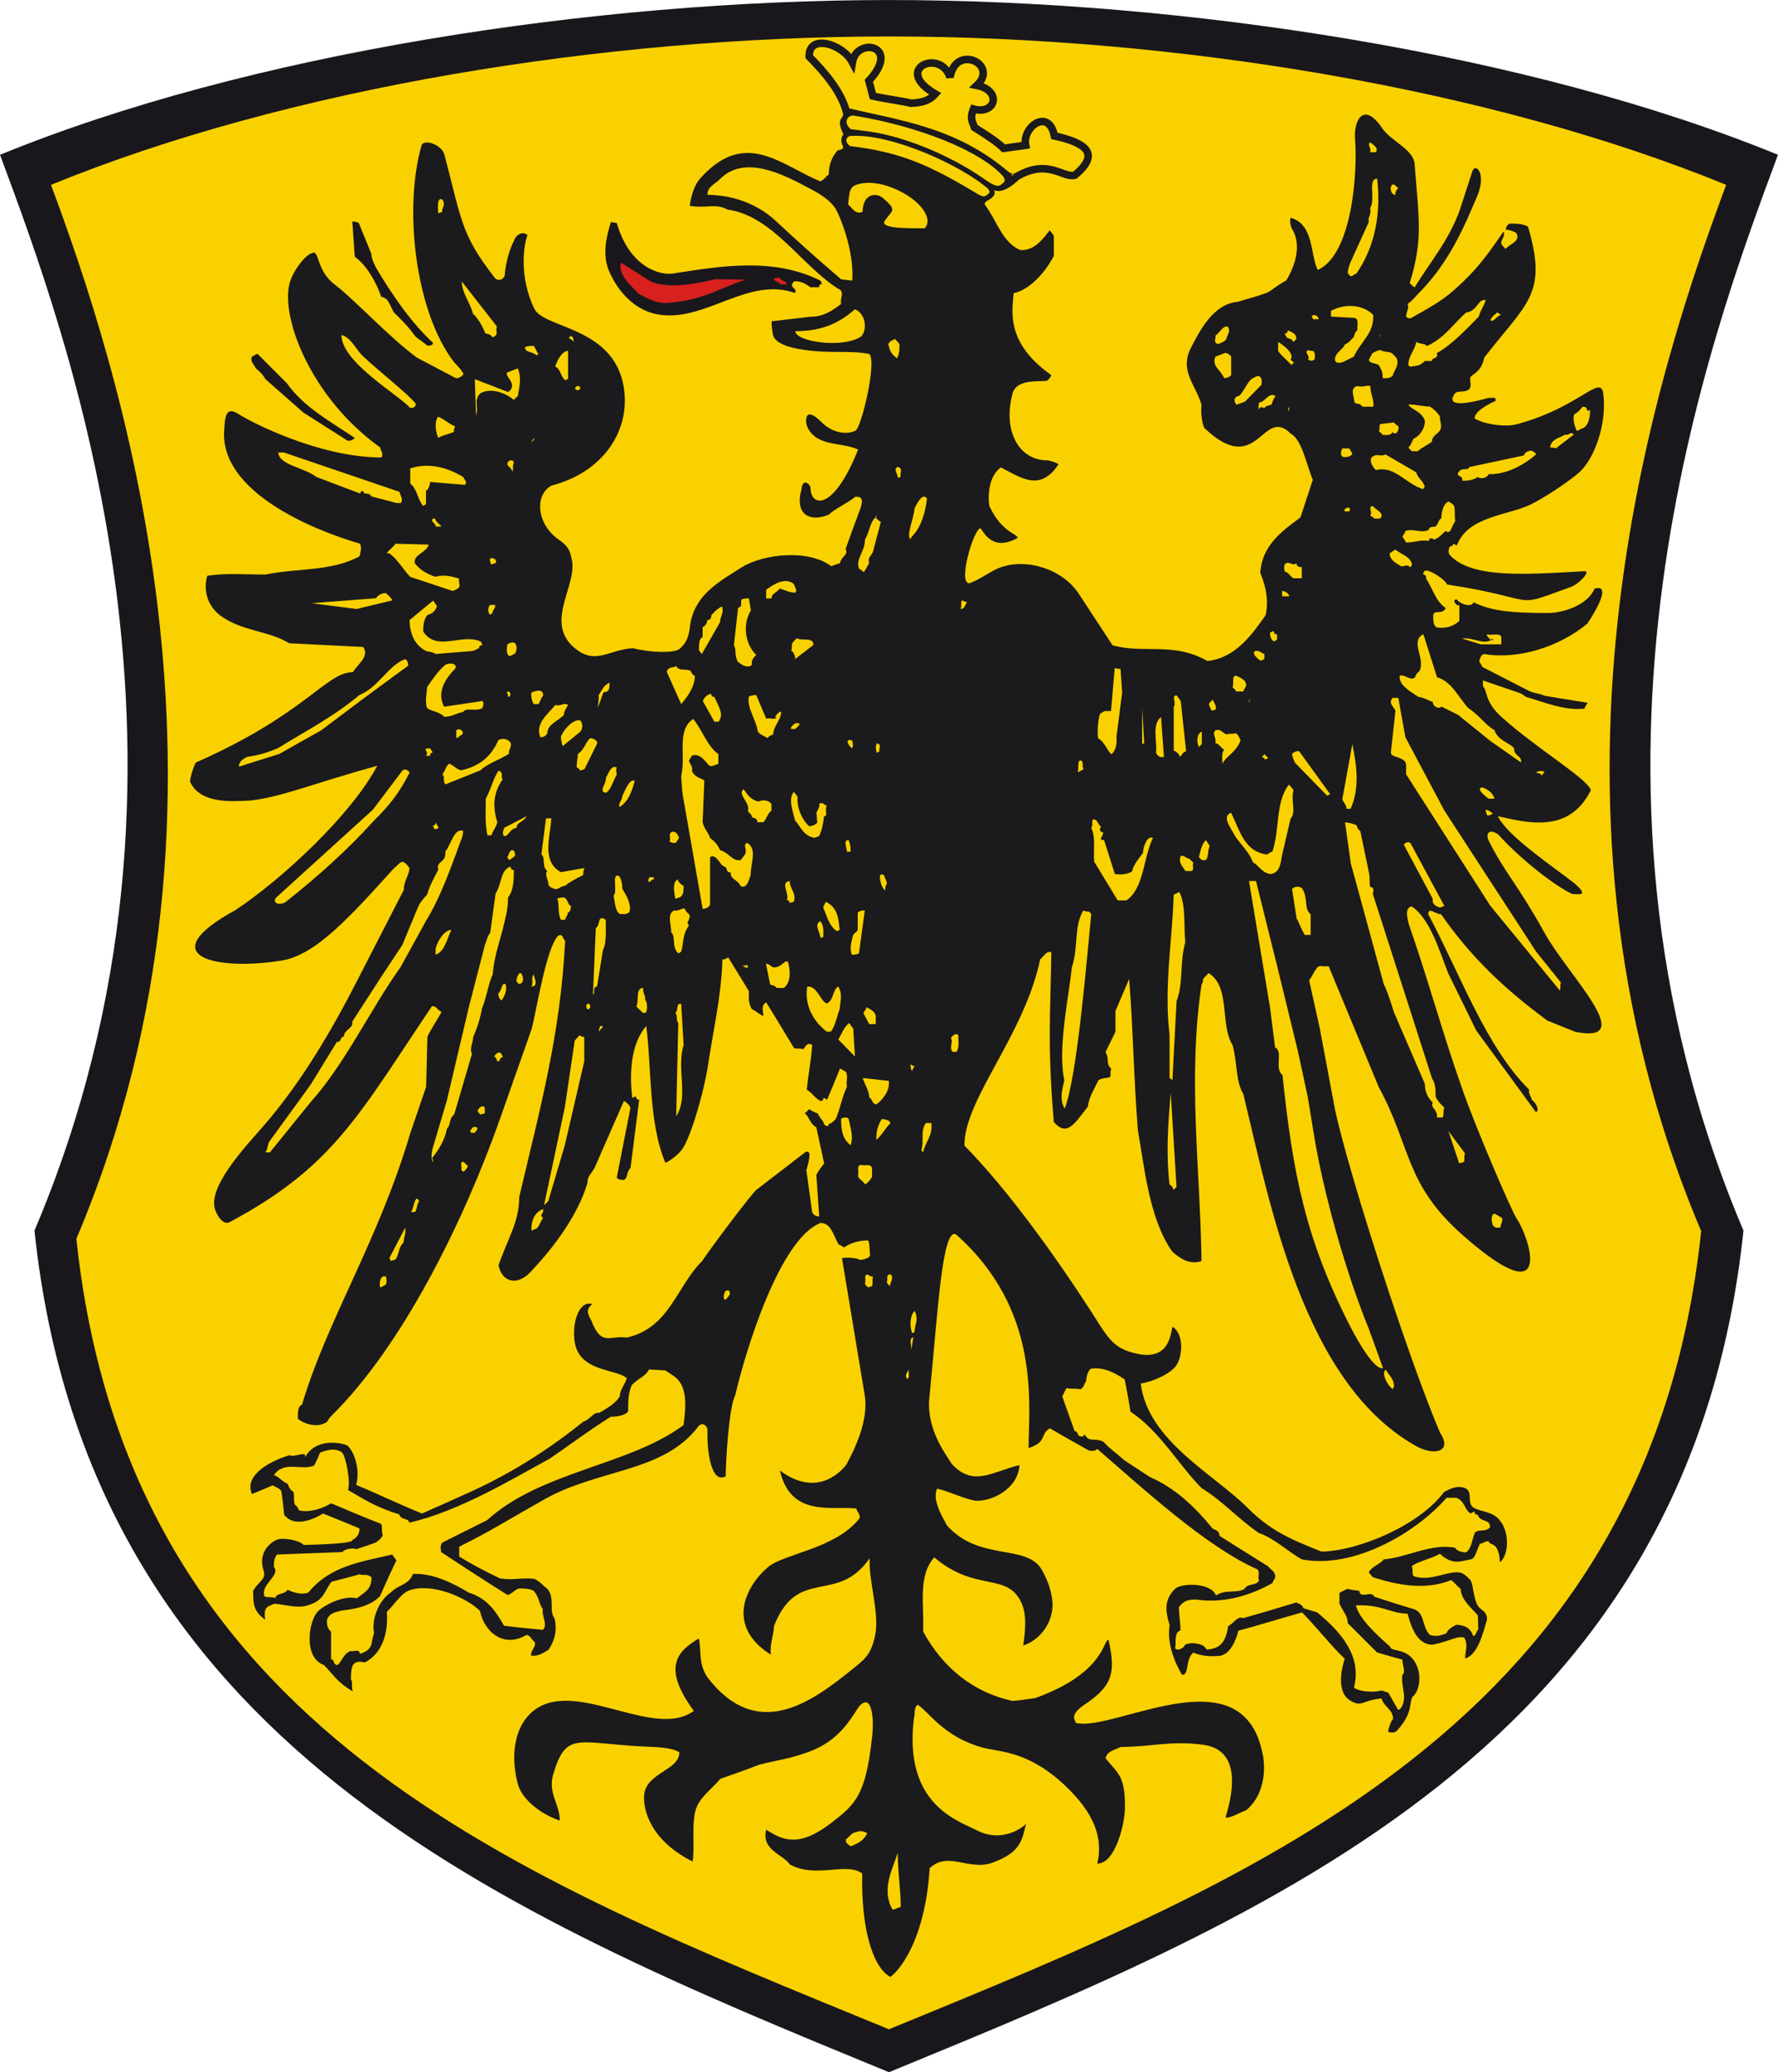 <?xml version="1.0" encoding="UTF-8" standalone="no"?>
<!-- Created with Inkscape (http://www.inkscape.org/) -->
<svg
   xmlns:svg="http://www.w3.org/2000/svg"
   xmlns="http://www.w3.org/2000/svg"
   version="1.0"
   width="708.357"
   height="825.461"
   id="svg4932">
  <defs
     id="defs4934" />
  <g
     transform="translate(-151.519,-466.051)"
     id="layer1">
    <g
       transform="matrix(22.468,0,0,-22.468,505.686,1291.513)"
       id="g369"
       style="fill:#f9d100;fill-opacity:1">
      <path
         d="M 0,0 C 6.823,2.804 14.19,5.816 15.152,14.921 C 11.67,23.13 14.6,30.863 15.764,33.995 C 11.394,35.784 5.257,36.739 0,36.739 C -5.257,36.739 -11.394,35.784 -15.763,33.995 C -14.6,30.863 -11.669,23.13 -15.152,14.921 C -14.19,5.816 -6.823,2.804 0,0"
         id="path371"
         style="fill:#1a171c;fill-opacity:1;fill-rule:evenodd;stroke:none" />
    </g>
    <g
       transform="matrix(22.468,0,0,-22.468,505.686,1274.414)"
       id="g373">
      <path
         d="M 0,0 C 6.543,2.689 13.48,5.42 14.402,14.151 C 11.063,22.025 13.73,29.697 14.845,32.701 C 10.655,34.417 5.041,35.332 0,35.332 C -5.041,35.332 -10.669,34.417 -14.859,32.701 C -13.744,29.697 -11.069,21.889 -14.409,14.016 C -13.486,5.284 -6.543,2.689 0,0"
         id="path375"
         style="fill:#f9d100;fill-opacity:1;fill-rule:evenodd;stroke:none" />
    </g>
    <g
       transform="matrix(22.468,0,0,-22.468,506.248,1253.586)"
       id="g377">
      <path
         d="M -1.0443035e-15,1.3532578e-14 C 0.235,0.183 0.624,0.77 0.697,1.929 C 1.02,2.238 1.394,1.878 1.805,2.025 C 2.311,2.208 2.333,2.421 2.407,2.722 C 2.407,2.7 2.01,2.348 1.526,2.604 C 1.203,2.773 0.227,3.052 0.418,4.593 C 0.44,4.644 0.411,4.776 0.484,4.828 C 0.697,4.688 0.947,4.255 1.644,4.065 C 1.966,3.984 2.465,4.006 3.126,3.367 C 3.603,2.906 3.779,2.473 3.669,2.01 C 3.991,2.01 4.16,2.722 4.16,3.015 C 4.16,3.595 4.021,3.61 3.815,3.881 C 3.845,4.006 3.984,4.028 4.087,4.079 C 4.63,4.079 4.982,4.197 5.554,4.116 C 6.185,4.028 6.104,3.346 5.943,2.832 C 5.994,2.795 6.237,2.935 6.31,2.957 C 6.581,3.184 6.662,3.558 6.611,3.903 C 6.545,4.263 6.427,4.483 6.244,4.644 C 5.488,5.304 3.837,4.365 3.287,4.505 C 3.287,4.556 3.17,4.622 3.397,4.798 C 3.911,5.136 4.013,5.349 3.867,5.98 C 3.771,5.972 3.793,5.385 2.568,4.945 C 2.443,4.93 2.282,4.901 2.165,4.894 C 1.467,5.048 0.932,5.481 0.58,6.126 C 0.602,6.603 0.484,7.109 0.778,7.44 C 1.504,6.823 2.047,7.176 2.311,6.662 C 2.428,6.435 2.392,6.134 2.355,5.877 C 2.634,5.965 2.876,6.258 2.876,6.603 C 2.869,6.801 2.803,7.014 2.685,7.22 C 2.414,7.689 1.57,7.359 0.998,8.012 C 0.998,8.041 0.719,8.43 0.829,8.658 C 1.035,8.614 1.291,8.482 1.504,8.445 C 1.798,8.423 2.267,8.658 2.289,9.076 C 1.798,8.958 1.475,8.68 1.086,9.098 C 1.02,9.223 0.638,9.677 0.69,10.257 C 0.844,11.813 0.917,13.265 1.159,13.17 C 2.678,11.827 2.451,10.162 2.451,9.377 C 2.788,9.494 2.641,9.604 2.825,9.729 C 3.052,9.597 3.287,9.465 3.522,9.333 C 3.536,9.333 3.624,9.311 3.669,9.362 C 4.483,8.658 5.598,7.63 6.508,7.227 C 6.559,7.176 6.508,7.109 6.537,7.036 C 6.508,6.934 6.332,6.985 6.28,6.882 C 6.141,6.794 5.943,6.882 5.774,6.764 C 5.686,7 5.151,6.985 5.048,6.882 C 4.865,6.698 4.865,6.515 4.952,6.237 C 4.901,5.943 5.026,5.598 5.173,5.356 C 5.305,5.356 5.224,5.627 5.371,5.752 C 5.51,5.693 5.65,5.679 5.833,5.693 C 6.031,5.715 6.134,5.987 6.171,6.141 C 6.383,6.192 7.08,6.405 7.3,6.464 C 7.499,6.266 7.851,5.833 8.056,5.642 C 8.005,5.488 7.902,5.062 8.144,4.908 C 8.364,4.769 8.357,4.908 8.709,4.938 C 8.753,4.784 8.914,4.747 8.914,4.571 C 8.893,4.571 8.827,4.417 8.827,4.343 C 8.856,4.343 8.929,4.314 8.98,4.365 C 9.274,4.681 9.193,4.864 9.259,4.967 C 9.384,5.07 9.421,5.341 9.326,5.539 C 9.171,5.855 8.878,5.752 8.863,5.855 C 8.555,6.126 8.306,6.376 8.254,6.589 C 8.702,6.611 8.878,6.442 9.171,6.442 C 9.23,6.222 9.333,5.892 9.611,5.892 C 9.898,5.943 10.059,6.06 10.176,6.016 C 10.25,5.892 10.191,5.774 10.191,5.649 C 10.411,5.701 10.507,6.09 10.58,6.339 C 10.58,6.522 10.426,6.486 10.382,6.662 C 10.331,6.801 10.331,6.97 10.286,7.036 C 10.235,7.087 10.162,7.176 10.059,7.176 C 9.817,7.176 9.538,7.007 9.274,7.109 C 9.245,7.161 9.274,7.212 9.245,7.278 C 9.296,7.352 9.626,7.425 9.744,7.505 C 9.971,7.286 10.133,7.381 10.286,7.403 C 10.375,7.418 10.389,7.557 10.455,7.682 C 10.507,7.682 10.529,7.726 10.609,7.726 C 10.609,7.682 10.683,7.682 10.734,7.63 C 10.785,7.557 10.807,7.454 10.807,7.352 C 10.976,7.484 10.976,7.902 10.807,8.093 C 10.683,8.269 10.411,8.247 10.316,8.342 C 10.22,8.438 10.36,8.665 10.11,8.687 C 10.022,8.694 9.942,8.665 9.817,8.599 C 9.399,8.026 8.328,7.557 7.645,7.542 C 7.066,7.77 6.728,7.924 6.332,8.32 C 5.738,8.914 4.564,9.509 4.439,10.521 C 4.681,10.565 4.931,10.683 5.048,10.815 C 5.173,10.954 5.224,11.372 5.011,11.526 C 4.96,11.534 5.026,10.873 4.314,11.064 C 4.028,11.138 3.903,11.262 3.72,11.548 C 3.382,12.084 2.326,13.713 1.313,14.74 C 1.306,15.562 2.37,16.684 2.656,18.042 C 2.7,18.071 2.773,18.21 2.854,18.166 C 2.84,17.08 2.781,16.552 2.898,15.158 C 3.133,14.894 3.258,15.121 3.5,15.429 C 3.522,15.606 3.624,15.76 3.69,15.899 C 3.742,15.936 3.815,15.936 3.889,15.951 C 3.918,15.973 3.889,16.053 3.918,16.105 C 3.815,16.178 3.889,16.281 3.815,16.398 L 3.991,16.758 L 3.991,17.125 L 4.234,17.697 C 4.307,16.765 4.314,15.951 4.388,15.019 C 4.505,14.358 4.586,13.449 4.997,12.862 C 5.129,12.744 5.305,12.62 5.517,12.693 C 5.496,14.3 5.268,15.936 5.517,17.594 C 5.547,17.645 5.547,17.697 5.547,17.697 C 5.569,17.726 5.598,17.748 5.642,17.799 C 6.038,17.557 5.84,16.882 6.068,16.523 C 6.156,16.2 6.119,15.884 6.258,15.657 C 6.736,13.683 7.322,10.558 9.296,9.428 C 9.611,9.237 9.986,9.289 9.744,9.655 C 9.208,10.91 8.159,14.131 7.887,15.364 L 7.616,16.809 L 7.425,17.675 C 7.476,17.726 7.491,17.799 7.572,17.902 C 7.616,17.946 7.697,17.902 7.77,17.924 L 8.658,15.782 C 9.245,14.703 9.113,14.065 10.154,13.148 C 11.813,11.688 11.321,13.133 11.108,13.441 C 11.02,13.566 10.36,15.1 10.133,15.767 C 9.788,16.743 9.538,17.675 9.193,18.665 C 9.149,18.834 9.135,18.959 9.245,18.981 C 9.575,18.76 9.744,18.166 9.89,17.799 L 10.389,16.78 L 11.446,15.334 C 11.519,15.364 11.446,15.503 11.372,15.554 C 11.372,15.606 11.306,15.657 11.328,15.73 C 10.558,16.494 10.11,17.77 9.538,18.841 C 9.538,18.981 9.67,18.841 9.766,18.841 C 10.286,18.093 10.874,17.528 11.651,16.956 L 12.143,16.758 C 13.287,16.53 12.018,17.755 11.6,18.511 C 11.108,19.399 10.896,19.568 10.602,20.162 C 10.558,20.272 10.617,20.367 10.778,20.257 C 11.211,19.78 11.805,19.333 12.091,19.201 C 12.194,19.201 12.407,19.149 12.128,19.392 C 11.754,19.685 10.947,20.221 10.771,20.58 C 11.277,20.47 12.033,20.257 12.421,21.042 C 12.348,21.255 11.504,21.747 10.859,22.319 C 10.521,22.62 10.602,22.781 10.507,22.884 C 10.507,22.913 10.507,22.935 10.507,22.987 L 11.174,22.759 C 11.255,22.715 11.174,22.759 11.277,22.693 C 11.548,22.62 11.945,22.444 12.311,22.488 C 12.311,22.517 12.334,22.539 12.363,22.591 L 11.6,22.715 C 11.519,22.759 11.395,22.759 11.306,22.811 L 10.492,23.229 C 10.492,23.266 10.455,23.28 10.441,23.332 C 10.455,23.353 10.455,23.434 10.529,23.456 C 11.13,23.353 11.864,23.581 12.363,23.999 C 12.084,23.61 12.943,24.747 12.487,24.615 C 12.363,24.322 11.93,24.183 11.659,24.183 C 10.998,24.183 10.661,24.219 10.338,24.373 C 10.316,24.271 10.089,24.344 10.044,24.425 C 9.942,24.425 10.044,24.293 10.089,24.322 L 10.089,24.043 C 9.993,23.955 9.868,23.904 9.692,23.926 C 9.626,23.955 9.626,24.043 9.626,24.146 C 9.641,24.249 9.795,24.146 9.846,24.271 C 9.67,24.396 9.641,24.564 9.501,24.792 C 9.501,24.917 9.399,24.814 9.472,24.931 C 9.568,24.968 9.868,24.747 9.868,24.689 C 11.593,24.425 10.962,24.241 12.084,24.652 C 12.202,24.696 12.436,24.931 12.304,24.924 C 11.248,24.865 10.309,24.792 9.92,25.21 C 9.89,25.261 9.89,25.283 9.92,25.364 C 10.022,25.364 9.92,25.452 10.044,25.379 C 10.235,25.899 10.954,25.914 11.35,26.105 C 11.563,26.208 12.033,26.508 12.231,26.692 C 12.48,26.927 12.708,27.528 12.642,28.064 C 12.598,28.438 12.231,27.829 11.101,27.528 C 10.917,27.477 10.551,27.521 10.36,27.631 C 10.36,27.756 10.558,27.859 10.734,27.947 C 10.734,28.035 10.661,27.983 10.609,27.998 C 10.624,28.005 9.81,27.749 9.993,28.049 C 10.044,28.152 10.162,28.071 10.265,28.152 C 10.316,28.225 10.265,28.277 10.286,28.365 C 10.316,28.416 10.485,28.46 10.529,28.71 C 11.292,29.693 11.659,29.832 11.306,31.035 C 11.204,31.087 11.101,31.087 10.976,31.087 C 10.976,31.087 10.925,31.065 10.91,30.984 C 10.962,30.969 11.028,30.969 11.101,30.918 C 11.174,30.771 11.006,30.742 10.91,30.639 C 10.874,30.669 10.859,30.691 10.837,30.72 C 10.807,30.793 10.91,30.845 10.874,30.948 C 10.631,30.603 10.448,30.309 10,29.913 C 9.773,29.707 9.494,29.561 9.223,29.407 C 9.054,29.407 9.223,29.561 9.171,29.663 C 9.237,29.7 9.326,29.81 9.369,29.854 C 9.817,30.302 10.096,30.845 10.316,31.366 L 10.404,31.571 C 10.58,31.989 10.367,32.18 10.316,32.004 L 10.133,31.439 C 9.956,30.852 9.589,30.434 9.296,29.957 C 9.223,30.001 9.296,29.957 9.208,30.03 C 9.45,30.815 9.369,31.168 9.296,32.143 C 9.274,32.407 8.878,32.547 8.724,32.774 C 8.394,33.266 8.21,32.921 8.24,32.576 C 8.283,32.04 8.203,30.551 7.579,30.265 C 7.44,30.529 7.52,31.065 7.102,31.19 C 7.073,31.168 7.095,31.035 7.124,30.991 C 7.286,30.72 7.198,30.375 7.021,30.081 C 6.589,29.832 6.919,29.92 6.156,29.7 C 5.738,29.663 5.496,29.216 5.319,28.864 C 5.129,28.467 5.422,28.218 5.517,27.873 C 5.496,27.675 5.547,27.484 5.569,27.462 C 6.523,26.553 6.596,27.873 7.102,27.36 C 7.3,27.257 7.381,26.795 7.491,26.545 L 7.271,25.878 C 6.934,25.628 6.589,25.379 6.559,24.894 C 6.669,24.63 6.706,24.396 6.655,24.146 C 6.413,23.801 6.119,23.383 5.62,23.332 C 5.026,23.676 4.49,23.456 3.94,23.61 L 3.324,24.549 C 2.993,25.019 2.275,25.188 1.82,24.931 C 1.731,24.887 1.555,24.762 1.401,24.711 C 1.189,24.696 1.475,25.679 1.6,25.687 C 1.717,25.496 1.886,25.313 2.253,25.511 C 2.275,25.584 1.974,25.599 1.754,26.083 C 1.724,26.296 1.754,26.619 1.959,26.765 C 2.326,26.574 2.656,26.332 2.979,26.816 C 2.979,26.839 2.825,26.89 2.773,26.89 C 2.318,26.89 1.981,27.36 2.165,28.071 C 2.231,28.328 2.605,28.284 2.773,28.299 C 2.773,28.299 2.825,28.328 2.854,28.401 C 2.025,28.981 2.165,29.568 2.186,29.854 C 2.473,29.913 2.751,30.228 2.898,30.515 L 2.898,30.867 C 2.854,30.948 2.898,30.867 2.825,30.969 C 2.707,30.815 2.553,30.603 2.304,30.617 C 1.985,30.753 1.891,31.133 1.685,31.408 C 1.609,31.509 1.922,31.52 1.831,31.685 C 2.201,31.491 3.012,32.751 2.805,32.891 C 2.78,32.908 2.006,31.893 2.149,31.917 C 2.156,31.919 1.14,32.698 0.888,32.797 C -0.229,33.234 -0.182,33.383 -0.523,33.241 C -0.981,33.051 -0.914,33.484 -0.837,33.059 C -0.813,32.928 -0.996,32.977 -0.813,32.632 C -0.939,32.499 -0.726,32.42 -0.936,32.385 C -1.032,32.276 -1.093,32.134 -1.093,31.953 C -1.145,31.931 -1.145,31.887 -1.24,31.835 C -1.937,32.121 -2.568,32.774 -3.36,31.901 C -3.485,31.769 -3.537,31.556 -3.558,31.402 C -3.265,31.351 -3.096,31.454 -2.891,31.336 C -2.069,31.226 -1.548,30.294 -0.88,29.905 C -0.829,29.832 -0.895,29.751 -0.873,29.663 C -1.049,29.531 -1.188,29.436 -1.416,29.436 L -2.106,29.355 C -2.106,29.267 -2.106,29.26 -2.084,29.128 C -2.04,28.805 -1.035,28.812 -0.969,28.812 C -0.734,28.812 -0.565,28.812 -0.374,28.776 C -0.235,28.636 -0.514,27.477 -0.616,27.418 C -0.77,27.338 -1.027,27.374 -1.211,27.558 C -1.387,27.734 -1.467,27.734 -1.489,27.646 C -1.519,27.521 -1.438,27.389 -1.343,27.315 C -1.137,27.154 -0.807,27.191 -0.572,27.081 C -1.02,25.958 -1.416,26.076 -1.416,26.398 C -1.416,26.465 -1.555,26.589 -1.577,26.376 C -1.702,25.914 -1.416,25.79 -1.086,25.929 C -1.035,26.002 -0.726,26.149 -0.624,26.244 C -0.572,26.244 -0.455,26.259 -0.528,26.046 C -0.528,26.046 -0.836,25.217 -0.792,25.313 C -0.741,25.21 -0.873,25.188 -0.895,25.063 C -0.917,25.063 -0.998,25.034 -1.049,25.012 C -1.438,25.313 -2.245,25.239 -2.641,24.99 C -3.045,24.733 -3.441,24.52 -3.544,24.014 C -3.566,23.838 -3.58,23.676 -3.742,23.544 C -3.83,23.471 -4.255,23.478 -4.563,23.559 C -4.997,23.537 -5.231,23.243 -5.613,23.574 C -6.134,24.029 -5.547,24.674 -5.649,25.129 C -5.679,25.268 -5.693,25.357 -5.877,25.481 C -6.28,25.76 -6.31,26.281 -6.009,26.442 C -5.07,26.684 -4.593,27.448 -4.732,28.211 C -4.923,29.267 -6.148,29.223 -6.317,29.583 C -6.581,30.14 -6.508,30.691 -6.435,30.882 C -6.515,30.962 -6.64,30.889 -6.669,30.793 C -6.75,30.646 -6.823,30.39 -6.838,30.177 C -6.845,30.104 -6.955,30.045 -7.021,30.133 C -7.623,30.911 -7.601,31.153 -7.909,32.312 C -7.96,32.495 -8.276,32.591 -8.313,32.473 C -8.636,31.358 -8.423,29.524 -7.741,28.636 C -7.726,28.614 -7.572,28.467 -7.572,28.416 C -7.572,28.401 -7.66,28.328 -7.711,28.35 L -8.394,28.71 C -8.893,29.076 -9.523,29.759 -9.846,30.001 C -10.147,30.228 -10.125,30.522 -10.213,30.573 C -10.367,30.573 -10.602,30.228 -10.653,30.03 C -10.815,29.429 -10.279,27.998 -9.046,27.118 C -9.046,27.066 -8.98,27.015 -9.024,26.941 C -10.14,26.941 -11.357,27.58 -11.548,27.704 C -11.79,27.866 -11.798,27.653 -11.812,27.433 C -11.901,26.347 -10.272,25.665 -9.413,25.415 C -9.362,25.364 -9.399,25.261 -9.413,25.188 C -9.912,24.917 -10.507,24.982 -11.079,24.865 C -11.475,24.865 -11.769,24.894 -12.113,24.843 C -12.187,24.594 -12.113,24.322 -11.893,24.146 C -11.497,23.852 -11.028,23.874 -10.66,23.647 L -9.347,23.581 C -9.23,23.412 -9.45,23.273 -9.531,23.134 C -10.008,23.134 -10.352,22.4 -12.311,21.534 C -12.333,21.527 -12.436,21.226 -12.414,21.182 C -12.231,20.808 -11.717,20.837 -11.343,20.859 C -10.8,20.918 -10.169,21.182 -9.098,21.475 C -9.567,20.595 -10.778,19.472 -11.614,18.915 C -13.118,18.093 -11.952,17.836 -10.8,18.02 C -10.191,18.115 -9.582,18.797 -8.804,19.656 C -8.687,19.744 -8.665,19.861 -8.525,19.656 C -8.548,19.502 -8.628,19.428 -8.628,19.274 L -9.465,17.645 C -9.92,16.758 -10.448,15.863 -11.094,15.114 C -11.321,14.843 -12.091,14.065 -11.981,13.632 C -11.959,13.529 -11.835,13.316 -11.717,13.383 C -9.876,14.366 -9.428,15.283 -8.129,17.212 C -8.041,17.212 -8.078,17.183 -7.96,17.11 C -7.953,17.103 -8.21,16.706 -8.21,16.662 L -8.232,15.782 L -8.511,14.967 C -9.076,13.052 -9.978,11.673 -10.433,10.147 C -10.507,10.125 -10.507,10 -10.507,9.897 C -10.382,9.795 -10.14,9.729 -9.986,9.846 C -9.964,9.897 -9.912,9.949 -9.912,9.949 C -8.658,11.181 -7.565,13.39 -6.919,15.224 L -6.361,16.809 C -6.28,17.11 -6.104,18.247 -5.892,18.46 C -5.811,18.511 -5.811,18.408 -5.767,18.372 C -5.848,16.736 -6.2,15.444 -6.581,13.83 C -6.581,13.39 -6.779,13.104 -6.948,12.62 C -6.889,12.311 -6.596,12.231 -6.339,12.546 C -5.972,12.935 -5.539,13.507 -5.371,14.08 C -5.371,14.197 -5.319,14.219 -5.246,14.344 L -4.725,15.532 C -4.674,15.503 -4.644,15.481 -4.608,15.415 L -4.85,14.182 C -4.85,14.146 -4.798,14.131 -4.725,14.131 C -4.644,14.182 -4.695,14.248 -4.608,14.344 L -4.454,15.554 C -4.556,15.554 -4.454,15.657 -4.578,15.584 C -4.622,15.973 -4.622,16.523 -4.329,16.86 C -4.233,16.149 -4.292,15.151 -3.991,14.439 C -3.984,14.424 -3.793,14.542 -3.698,14.667 C -3.58,14.813 -3.353,15.488 -3.243,16.105 C -3.148,16.758 -2.993,17.403 -2.979,18.042 C -2.942,18.042 -2.927,18.042 -2.876,18.078 C -2.751,17.873 -2.626,17.675 -2.509,17.477 C -2.509,17.381 -2.524,17.279 -2.458,17.161 C -2.377,17.125 -2.355,17.088 -2.252,17.036 C -2.252,17.11 -2.304,17.227 -2.201,17.279 C -2.032,17.007 -1.871,16.736 -1.71,16.472 C -1.687,16.449 -1.607,16.472 -1.555,16.449 C -1.519,16.449 -1.489,16.596 -1.387,16.523 C -1.401,16.266 -1.46,15.98 -1.482,15.73 C -1.387,15.679 -1.343,15.584 -1.24,15.532 C -1.145,15.532 -1.24,15.635 -1.122,15.554 C -1.042,15.738 -0.969,15.921 -0.895,16.105 C -0.873,16.105 -0.844,16.075 -0.792,16.053 C -0.741,15.973 -0.792,15.884 -0.77,15.782 C -0.844,15.635 -0.895,15.386 -0.969,15.21 C -0.998,15.187 -1.02,15.158 -1.049,15.136 C -1.145,15.136 -1.049,15.034 -1.174,15.114 C -1.188,15.187 -1.24,15.21 -1.291,15.312 C -1.343,15.334 -1.365,15.334 -1.438,15.386 C -1.467,15.364 -1.489,15.334 -1.519,15.312 C -1.438,15.261 -1.438,15.136 -1.313,15.063 L -1.174,14.424 C -1.211,14.373 -1.262,14.322 -1.313,14.219 L -1.262,13.485 C -1.313,13.485 -1.365,13.507 -1.387,13.559 L -1.489,14.3 C -1.526,14.212 -1.335,14.718 -1.511,14.622 L -2.377,13.955 C -2.443,13.911 -3.184,12.928 -3.338,12.693 C -3.793,12.245 -3.911,11.512 -4.674,11.336 C -4.967,11.387 -5.121,11.159 -5.305,11.644 C -5.4,11.805 -5.371,11.849 -5.29,11.93 C -5.481,11.996 -5.635,11.695 -5.605,11.321 C -5.562,10.719 -4.872,10.793 -4.674,10.617 C -4.695,10.521 -4.798,10.418 -4.798,10.294 C -4.872,10.176 -4.989,10.103 -5.165,10 C -5.268,10.022 -5.319,9.883 -5.444,9.846 C -6.031,9.377 -6.655,8.966 -7.418,8.614 C -7.711,8.482 -8.005,8.349 -8.305,8.217 C -8.672,8.364 -9.098,8.57 -9.472,8.724 C -9.391,9.032 -9.531,9.34 -9.626,9.421 C -9.677,9.457 -10.184,9.589 -10.382,9.208 C -10.331,9.347 -10.58,9.201 -10.653,9.252 C -10.969,9.156 -11.468,8.914 -11.321,8.562 C -11.196,8.614 -11.072,8.665 -10.954,8.716 C -10.903,8.687 -10.829,8.665 -10.8,8.614 C -10.778,8.474 -10.763,8.335 -10.749,8.195 C -10.58,7.975 -10.265,8.093 -10.059,8.217 C -9.839,8.129 -9.626,8.041 -9.413,7.953 C -9.413,7.873 -9.443,7.799 -9.538,7.748 C -9.523,7.667 -10.499,7.66 -10.404,7.66 C -10.484,7.748 -10.785,7.799 -10.888,7.748 C -11.028,7.682 -11.196,7.513 -11.123,7.234 C -11.049,7.043 -11.196,7.036 -11.299,6.845 C -11.299,6.581 -11.284,6.486 -11.086,6.332 C -11.123,6.581 -11.028,6.566 -10.925,6.618 C -10.727,6.603 -10.521,6.53 -10.331,6.589 C -10.044,6.677 -10.059,6.801 -9.912,7.007 C -9.751,7.051 -9.567,7.095 -9.413,7.139 C -9.333,7.109 -9.296,7.161 -9.201,7.087 C -9.201,6.889 -9.281,6.845 -9.465,6.713 C -9.67,6.772 -10,6.618 -10.14,6.493 C -10.316,6.339 -10.418,5.657 -10.044,5.532 C -9.89,5.378 -9.817,5.231 -9.531,5.062 C -9.567,5.136 -9.523,5.209 -9.567,5.283 C -9.553,5.407 -9.597,5.649 -9.318,5.576 C -9.003,5.745 -8.9,6.104 -8.929,6.478 C -8.856,6.522 -8.665,6.831 -8.511,6.86 C -8.129,6.985 -7.542,6.743 -7.278,6.493 C -7.198,6.104 -6.845,5.826 -6.449,6.067 C -6.376,6.046 -6.376,5.994 -6.31,5.943 C -6.273,5.855 -6.361,5.826 -6.376,5.701 C -6.273,5.679 -6.185,5.723 -6.06,5.804 C -5.943,5.98 -5.906,6.17 -5.957,6.361 C -6.06,6.493 -5.943,6.713 -6.082,6.882 C -6.156,6.934 -6.207,7.007 -6.31,7.058 C -6.596,7.087 -6.625,7.029 -6.919,7.065 C -7.183,7.19 -7.484,7.352 -7.645,7.454 C -7.645,7.505 -7.645,7.557 -7.645,7.63 C -7.146,7.873 -6.698,8.151 -6.126,8.474 C -5.165,9.01 -4.043,8.944 -3.419,9.743 C -3.338,9.868 -3.243,9.758 -3.243,9.707 C -3.257,9.296 -3.17,8.738 -2.92,8.878 C -2.92,9.156 -2.861,10.11 -2.751,10.316 C -2.568,11.101 -1.966,13.082 -1.24,13.368 C -1.049,13.368 -1.02,13.163 -0.917,12.986 C -0.895,12.986 -0.873,12.965 -0.822,12.935 C -0.704,13.016 -0.55,13.06 -0.396,13.06 C -0.359,12.986 -0.374,12.884 -0.359,12.796 C -0.374,12.744 -0.477,12.715 -0.55,12.715 C -0.55,12.744 -0.785,12.766 -0.858,12.744 L -0.455,10.316 C -0.382,9.868 -0.631,9.362 -0.785,9.076 C -1.013,8.797 -1.431,8.584 -1.959,8.98 C -1.768,8.144 -1.042,8.357 -0.602,8.306 C -0.602,8.254 -0.521,8.203 -0.55,8.129 C -0.969,7.594 -1.886,7.505 -2.165,7.271 C -2.568,6.934 -2.927,6.222 -2.12,5.715 C -2.142,5.892 -2.076,6.031 -2.062,6.229 C -1.636,7.293 -0.946,6.589 -0.367,7.425 C -0.389,7.029 -0.198,6.478 -0.264,6.09 C -0.338,5.693 -0.477,5.62 -0.69,5.444 C -1.416,4.857 -2.37,4.174 -3.243,5.312 C -3.412,5.561 -3.346,5.789 -3.397,6.002 C -3.764,5.781 -4.065,5.503 -3.485,4.718 C -4.153,4.226 -5.429,5.187 -6.193,4.806 C -6.633,4.586 -6.758,4.013 -6.611,3.441 C -6.545,3.155 -6.207,2.891 -5.862,2.773 C -5.862,3.067 -6.075,3.258 -5.98,3.588 C -5.752,4.365 -5.554,4.145 -4.387,4.087 C -4.241,4.079 -3.881,4.079 -3.742,3.984 C -3.742,3.661 -4.329,3.624 -4.366,3.228 C -4.387,2.971 -4.263,2.428 -3.507,2.047 C -3.463,2.311 -3.537,2.773 -3.434,3.015 C -3.353,3.206 -3.155,3.346 -3.015,3.514 C -2.781,3.595 -2.553,3.676 -2.326,3.764 C -1.944,3.859 -1.827,3.859 -1.467,3.984 C -0.976,4.16 -0.763,4.468 -0.565,4.784 C -0.323,5.077 -0.279,4.556 -0.33,4.211 C -0.44,3.221 -0.624,3.059 -1.042,2.736 C -1.614,2.296 -1.9,2.414 -2.201,2.612 C -2.296,2.252 -1.9,2.172 -1.783,1.996 C -1.321,1.739 -0.778,2.047 -0.499,1.834 C -0.521,0.91 -0.33,0.183 -1.0443035e-15,1.3532578e-14"
         id="path379"
         style="fill:#1b1a1c;fill-opacity:1;fill-rule:evenodd;stroke:none" />
    </g>
    <g
       transform="matrix(22.468,0,0,-22.468,507.192,1226.826)"
       id="g381">
      <path
         d="M 0,0 L 0.142,0.053 C 0.142,0.355 0.089,0.657 0.089,1.013 C 0,0.728 -0.213,0.355 0,0 z M -0.746,1.126 C -0.672,1.163 -0.538,1.187 -0.452,1.358 C -0.538,1.407 -0.586,1.407 -0.709,1.358 C -0.746,1.334 -0.795,1.273 -0.831,1.248 C -0.831,1.187 -0.831,1.187 -0.746,1.126 z M 8.963,3.542 L 9.007,3.571 C 9.139,3.77 9.007,3.938 9.036,4.165 C 9.102,4.217 9.036,4.334 9.036,4.437 C 8.889,4.474 8.743,4.518 8.589,4.562 C 8.42,4.73 8.244,4.907 8.068,5.083 C 8.068,5.207 7.994,5.274 7.921,5.428 C 7.921,5.479 7.921,5.552 7.921,5.618 C 7.972,5.655 7.994,5.655 8.068,5.692 C 8.119,5.67 8.185,5.67 8.273,5.655 C 8.288,5.501 8.493,5.67 8.537,5.552 C 8.779,5.472 9.014,5.398 9.256,5.325 C 9.433,5.251 9.381,5.032 9.52,4.877 C 9.601,4.841 9.726,4.855 9.821,4.907 C 9.851,4.98 9.902,5.002 9.99,5.053 C 10.122,5.053 10.247,5.002 10.291,4.855 C 10.342,4.855 10.342,4.929 10.386,4.98 C 10.372,5.053 10.386,5.134 10.372,5.222 C 10.269,5.347 10.071,5.501 10.071,5.692 C 10.019,5.721 9.975,5.794 9.902,5.846 C 9.469,5.67 8.985,5.743 8.515,5.897 C 8.464,5.949 8.442,5.985 8.442,5.985 C 8.493,6.088 8.64,6.125 8.706,6.213 C 9.102,6.242 9.557,6.506 9.975,6.418 C 9.99,6.367 10.093,6.337 10.166,6.337 C 10.269,6.418 10.269,6.557 10.32,6.682 C 10.386,6.763 10.511,6.682 10.592,6.785 C 10.592,6.939 10.423,6.858 10.372,7.005 C 10.269,7.005 10.372,7.108 10.247,7.027 C 10.144,7.078 10.144,7.254 9.99,7.306 C 9.953,7.306 9.902,7.306 9.821,7.306 C 9.278,6.682 8.171,6.037 7.253,6.213 C 6.989,6.367 6.762,6.587 6.49,6.682 C 6.116,6.939 5.845,7.254 5.478,7.475 C 5.082,7.871 4.737,8.487 4.216,8.832 C 4.186,9.023 4.15,9.214 4.113,9.404 C 3.937,9.522 3.746,9.624 3.519,9.595 C 3.467,9.573 3.431,9.456 3.431,9.382 C 3.401,9.331 3.38,9.25 3.328,9.228 C 3.255,9.25 3.174,9.228 3.086,9.25 C 3.049,9.206 3.049,9.177 3.005,9.104 C 3.079,8.898 3.152,8.692 3.225,8.487 C 3.299,8.487 3.255,8.392 3.35,8.392 C 3.431,8.392 3.35,8.487 3.453,8.363 C 3.519,8.311 3.644,8.363 3.746,8.289 C 3.849,8.172 3.967,8.098 4.113,7.966 C 4.267,7.863 4.414,7.768 4.561,7.673 C 5.008,7.475 5.353,7.152 5.668,6.763 C 5.705,6.733 5.793,6.733 5.793,6.631 C 6.087,6.447 6.373,6.264 6.659,6.088 C 6.688,6.037 6.762,6.022 6.784,5.919 C 6.762,5.816 6.784,5.919 6.733,5.794 C 6.344,5.574 5.874,5.428 5.375,5.501 C 5.25,5.501 5.155,5.486 5.074,5.362 C 5.074,5.244 5.103,5.053 5.103,4.958 C 4.979,4.907 5.03,4.738 5.008,4.635 C 5.06,4.584 5.155,4.635 5.184,4.701 C 5.272,4.738 5.375,4.738 5.5,4.687 C 5.529,4.664 5.551,4.635 5.573,4.613 C 5.779,4.635 5.903,4.709 5.947,5.032 C 6.021,5.053 6.116,5.222 6.211,5.171 C 6.527,5.259 6.842,5.354 7.158,5.45 C 7.18,5.428 7.253,5.428 7.283,5.347 C 7.356,5.325 7.422,5.303 7.525,5.274 C 7.943,4.929 8.324,4.503 8.178,3.938 C 8.281,3.865 8.537,3.85 8.655,3.887 C 8.757,3.872 8.655,3.887 8.787,3.85 C 8.845,3.747 8.904,3.645 8.963,3.542 z M -9.843,4.34 C -9.762,4.413 -9.74,4.538 -9.615,4.589 C -9.564,4.567 -9.461,4.641 -9.447,4.538 C -9.373,4.567 -9.292,4.589 -9.248,4.692 C -9.234,4.765 -9.219,4.839 -9.197,4.912 C -9.248,5.139 -9.116,5.484 -8.904,5.624 C -8.749,5.778 -8.595,5.748 -8.507,5.954 C -8.177,5.976 -7.81,5.8 -7.517,5.624 C -7.223,5.528 -7.069,5.352 -6.893,5.037 C -6.666,5.007 -6.438,4.986 -6.203,4.964 C -6.108,5.059 -6.233,5.213 -6.203,5.33 C -6.284,5.433 -6.255,5.528 -6.372,5.661 C -6.46,5.697 -6.526,5.697 -6.629,5.697 C -6.703,5.675 -6.724,5.624 -6.827,5.58 C -7.223,5.829 -7.62,6.086 -8.009,6.343 C -8.009,6.394 -8.038,6.445 -7.986,6.512 C -7.722,6.644 -7.458,6.776 -7.194,6.908 C -6.233,7.781 -4.67,7.876 -3.709,8.595 C -3.665,8.94 -3.635,9.285 -3.878,9.461 C -3.958,9.512 -3.98,9.527 -4.032,9.564 C -4.105,9.564 -4.223,9.579 -4.325,9.579 C -4.377,9.461 -4.501,9.432 -4.626,9.307 C -4.692,9.16 -4.692,9.014 -4.692,8.837 C -4.743,8.764 -4.897,8.742 -5,8.742 C -5.367,8.514 -5.727,8.243 -6.079,8.001 C -6.805,7.605 -7.708,7.062 -8.573,6.864 C -8.573,6.944 -8.727,6.908 -8.749,7.01 C -9.146,7.135 -9.322,7.245 -9.659,7.443 C -9.608,7.59 -9.703,8.052 -9.762,8.104 C -9.901,8.228 -10.151,8.104 -10.158,8.104 C -10.187,8.023 -10.21,7.972 -10.261,7.876 C -10.481,7.781 -10.796,7.972 -10.973,7.707 C -10.877,7.678 -10.848,7.605 -10.73,7.553 C -10.708,7.502 -10.679,7.429 -10.628,7.414 C -10.606,7.326 -10.628,7.289 -10.606,7.187 C -10.606,7.187 -10.554,7.157 -10.532,7.084 C -10.363,7.033 -10.107,7.113 -9.96,7.208 C -9.666,7.084 -9.373,6.959 -9.072,6.842 C -9.043,6.79 -9.072,6.717 -9.043,6.636 C -9.072,6.592 -9.094,6.563 -9.168,6.512 C -9.285,6.467 -9.402,6.431 -9.513,6.394 C -9.586,6.424 -9.718,6.394 -9.762,6.343 C -10.144,6.328 -10.532,6.313 -10.921,6.299 C -10.973,6.218 -10.973,6.167 -10.973,6.079 C -10.848,5.925 -11.215,5.778 -11.141,5.558 C -11.09,5.528 -11.024,5.558 -10.951,5.528 C -10.921,5.624 -10.796,5.58 -10.73,5.675 C -10.628,5.624 -10.481,5.58 -10.363,5.624 C -9.982,6.093 -9.447,6.167 -8.874,6.299 C -8.823,6.218 -8.874,6.299 -8.801,6.196 C -8.904,5.983 -8.999,5.771 -9.094,5.558 C -9.27,5.382 -9.542,5.33 -9.762,5.308 C -9.857,5.279 -9.982,5.279 -10.034,5.139 C -10.034,5.088 -10.034,4.986 -9.96,4.934 C -9.96,4.765 -9.96,4.604 -9.96,4.442 C -9.894,4.442 -9.931,4.34 -9.843,4.34"
         id="path383"
         style="fill:#f9d100;fill-opacity:1;fill-rule:evenodd;stroke:none" />
    </g>
    <g
       transform="matrix(22.468,0,0,-22.468,706.395,1019.422)"
       id="g385"
       style="fill:#f9d100;fill-opacity:1">
      <path
         d="M 0,0 L 0.022,0.051 C 0.022,0.176 -0.051,0.227 -0.125,0.345 C -0.206,0.293 -0.103,0.073 0,0 z M -8.605,0.179 C -8.553,0.231 -8.605,0.297 -8.576,0.37 C -8.576,0.333 -8.678,0.245 -8.605,0.179"
         id="path387"
         style="fill:#f9d100;fill-opacity:1;fill-rule:evenodd;stroke:none" />
    </g>
    <g
       transform="matrix(22.468,0,0,-22.468,689.499,994.549)"
       id="g389"
       style="fill:#f9d100;fill-opacity:1">
      <path
         d="M 0,0 C 0,0 0.396,-0.785 0.58,-0.734 L 0.33,-0.044 C -0.066,0.924 -0.477,2.348 -0.653,3.448 L -0.756,4.079 L -0.932,4.894 L -1.299,6.398 L -1.673,7.902 C -1.695,7.902 -1.746,7.902 -1.797,7.902 L -1.423,5.65 L -1.335,4.952 C -1.181,4.872 -1.357,4.586 -1.203,4.461 C -1.02,2.707 -0.792,1.548 0,0 z M -7.8,-0.458 C -7.771,-0.392 -7.771,-0.289 -7.749,-0.187 C -7.852,-0.216 -7.749,-0.355 -7.8,-0.458"
         id="path391"
         style="fill:#f9d100;fill-opacity:1;fill-rule:evenodd;stroke:none" />
    </g>
    <g
       transform="matrix(22.468,0,0,-22.468,733.537,1000.661)"
       id="g393"
       style="fill:#f9d100;fill-opacity:1">
      <path
         d="M 0,0 L 0.073,0 C 0.073,0.03 0.073,0.103 0.073,0.154 C -0.47,0.844 -0.844,1.68 -1.137,2.495 C -1.24,2.546 -1.211,2.722 -1.314,2.825 L -1.658,3.742 C -1.607,3.764 -1.658,3.83 -1.71,3.859 L -1.607,3.258 C -1.482,2.62 -1.035,2.025 -0.866,1.387 C -0.602,0.844 -0.448,0.345 0,0"
         id="path395"
         style="fill:#f9d100;fill-opacity:1;fill-rule:evenodd;stroke:none" />
    </g>
    <g
       transform="matrix(22.468,0,0,-22.468,514.898,997.133)"
       id="g397"
       style="fill:#f9d100;fill-opacity:1">
      <path
         d="M 0,0 L 0.044,0.022 C 0.044,0.154 0.125,0.242 0.044,0.396 C -0.029,0.323 -0.051,0.154 0,0"
         id="path399"
         style="fill:#f9d100;fill-opacity:1;fill-rule:evenodd;stroke:none" />
    </g>
    <g
       transform="matrix(22.468,0,0,-22.468,651.438,985.405)"
       id="g401"
       style="fill:#f9d100;fill-opacity:1">
      <path
         d="M 0,0 C 0,0.015 0.022,0.051 0.051,0.103 C -0.037,0.396 -0.088,0.719 -0.176,1.005 C -0.389,1.702 -0.58,2.678 -0.594,3.705 C -0.697,3.801 -0.624,4.006 -0.697,4.145 C -0.924,3.17 -0.668,1.511 -0.352,0.8 L 0,0 z M -17.441,0.067 C -17.39,0.104 -17.39,0.141 -17.294,0.192 C -17.192,0.346 -17.045,0.471 -16.971,0.639 C -16.949,0.661 -16.92,0.691 -16.898,0.713 C -16.795,0.786 -16.795,0.661 -16.693,0.617 C -16.641,0.661 -16.729,0.742 -16.744,0.764 L -15.357,3.185 L -14.924,3.919 C -14.99,4.022 -14.822,3.97 -14.851,4.095 C -15.064,4.176 -15.064,3.625 -15.394,3.457 C -15.489,3.134 -15.687,2.672 -15.93,2.444 L -16.377,1.681 L -17.294,0.471 C -17.316,0.449 -17.338,0.419 -17.368,0.397 C -17.441,0.346 -17.492,0.272 -17.544,0.17 C -17.544,0.118 -17.492,0.141 -17.441,0.067"
         id="path403"
         style="fill:#f9d100;fill-opacity:1;fill-rule:evenodd;stroke:none" />
    </g>
    <g
       transform="matrix(22.468,0,0,-22.468,440.349,983.899)"
       id="g405"
       style="fill:#f9d100;fill-opacity:1">
      <path
         d="M 0,0 C 0,0 0.052,0.037 0.088,0.103 C 0.088,0.125 0.088,0.205 0,0.154 C 0,0.125 -0.051,0.051 0,0 z M -6.114,0.224 C -6.092,0.224 -6.063,0.246 -6.011,0.275 C -5.997,0.326 -5.997,0.348 -6.011,0.414 C -6.114,0.451 -6.136,0.297 -6.114,0.224 z M 2.535,0.224 L 2.609,0.246 C 2.624,0.297 2.609,0.348 2.624,0.414 C 2.609,0.414 2.572,0.414 2.535,0.451 C 2.455,0.451 2.506,0.378 2.484,0.297 C 2.484,0.275 2.484,0.275 2.535,0.224 z M 2.923,0.246 C 2.923,0.297 2.997,0.378 2.945,0.452 C 2.842,0.452 2.894,0.4 2.872,0.327 C 2.872,0.297 2.872,0.297 2.923,0.246 z M -5.928,0.693 L -5.847,0.716 C -5.774,0.796 -5.796,0.935 -5.7,1.016 C -5.7,1.09 -5.649,1.192 -5.671,1.28 L -5.95,0.745 L -5.928,0.693"
         id="path407"
         style="fill:#f9d100;fill-opacity:1;fill-rule:evenodd;stroke:none" />
    </g>
    <g
       transform="matrix(22.468,0,0,-22.468,341.825,961.791)"
       id="g409"
       style="fill:#f9d100;fill-opacity:1">
      <path
         d="M 0,0 L 0.051,0.03 C 0.088,0.103 0.051,0.227 0.139,0.293 L 0.47,1.233 C 0.418,1.313 0.47,1.233 0.396,1.335 C 0.315,1.313 0.345,1.211 0.315,1.115 C 0.293,1.115 0.242,1.093 0.293,1.02 L 0,0"
         id="path411"
         style="fill:#f9d100;fill-opacity:1;fill-rule:evenodd;stroke:none" />
    </g>
    <g
       transform="matrix(22.468,0,0,-22.468,363.282,956.264)"
       id="g413"
       style="fill:#f9d100;fill-opacity:1">
      <path
         d="M 0,0 L 0.088,0.037 C 0.125,0.051 0.154,0.154 0.206,0.227 C 0.125,0.279 0.227,0.301 0.206,0.382 C 0.051,0.33 -0.015,0.154 0,0 z M 17.098,0.052 L 17.179,0.052 C 17.179,0.104 17.215,0.14 17.215,0.206 C 17.215,0.228 17.149,0.258 17.076,0.302 C 17.003,0.28 17.025,0.155 17.047,0.089 L 17.098,0.052 z M -2.147,0.328 L -2.067,0.328 C -2.023,0.38 -2.045,0.453 -1.993,0.519 C -2.067,0.695 -2.096,0.328 -2.147,0.328"
         id="path415"
         style="fill:#f9d100;fill-opacity:1;fill-rule:evenodd;stroke:none" />
    </g>
    <g
       transform="matrix(22.468,0,0,-22.468,368.293,946.04)"
       id="g417"
       style="fill:#f9d100;fill-opacity:1">
      <path
         d="M 0,0 C 0.03,0.014 0.051,0.051 0.073,0.066 L 0.367,1.057 L 0.712,2.546 L 0.712,2.979 C 0.69,2.979 0.675,2.979 0.624,3.008 C 0.572,2.935 0.624,3.008 0.543,2.913 L 0.367,1.731 L 0,0 z M 11.162,0.268 L 11.214,0.32 L 11.111,1.992 C 11.067,1.45 11.023,0.966 11.089,0.364 C 11.089,0.364 11.14,0.342 11.162,0.268"
         id="path419"
         style="fill:#f9d100;fill-opacity:1;fill-rule:evenodd;stroke:none" />
    </g>
    <g
       transform="matrix(22.468,0,0,-22.468,496.137,937.84)"
       id="g421"
       style="fill:#f9d100;fill-opacity:1">
      <path
         d="M 0,0 C 0.051,0.029 0.073,0.051 0.125,0.132 C 0.125,0.169 0.125,0.22 0.125,0.293 C 0.088,0.374 0,0.323 -0.081,0.345 C -0.154,0.323 -0.103,0.22 -0.125,0.147 C -0.103,0.081 -0.051,0.081 0,0 z M -7.121,0.224 C -7.121,0.224 -7.07,0.253 -7.04,0.326 C -7.07,0.348 -7.092,0.378 -7.121,0.4 C -7.194,0.4 -7.143,0.326 -7.158,0.253 L -7.121,0.224 z M 10.536,0.373 L 10.617,0.395 C 10.639,0.424 10.617,0.498 10.639,0.549 L 10.345,0.945 L 10.536,0.373"
         id="path423"
         style="fill:#f9d100;fill-opacity:1;fill-rule:evenodd;stroke:none" />
    </g>
    <g
       transform="matrix(22.468,0,0,-22.468,324.075,928.965)"
       id="g425"
       style="fill:#f9d100;fill-opacity:1">
      <path
         d="M 0,0 C 0,0.029 0,0.051 -0.022,0.066 C 0.095,0.206 0.22,0.418 0.242,0.587 C 0.323,0.668 0.271,0.763 0.374,0.844 L 0.69,1.922 C 0.638,2.003 0.711,2.128 0.711,2.216 C 0.763,2.333 0.844,2.561 0.866,2.729 C 0.932,2.854 0.983,3.177 1.056,3.324 C 1.086,3.647 1.159,3.845 1.232,4.116 C 1.284,4.344 1.328,4.461 1.328,4.688 C 1.431,4.828 1.431,5.004 1.431,5.18 C 1.328,5.18 1.431,5.283 1.313,5.209 C 1.189,5.107 1.21,4.916 1.108,4.762 L 1.012,4.065 C 0.961,3.999 0.961,3.962 0.917,3.845 L 0.638,2.766 L 0.242,1.086 L 0,0.272 C -0.022,0.206 -0.051,0.051 0,0"
         id="path427"
         style="fill:#f9d100;fill-opacity:1;fill-rule:evenodd;stroke:none" />
    </g>
    <g
       transform="matrix(22.468,0,0,-22.468,592.638,928.965)"
       id="g429"
       style="fill:#f9d100;fill-opacity:1">
      <path
         d="M 0,0 L 0.051,0.029 L 0.051,1.137 C -0.125,0.917 -0.103,0.374 0,0"
         id="path431"
         style="fill:#f9d100;fill-opacity:1;fill-rule:evenodd;stroke:none" />
    </g>
    <g
       transform="matrix(22.468,0,0,-22.468,257.232,925.1)"
       id="g433"
       style="fill:#f9d100;fill-opacity:1">
      <path
         d="M 0,0 L 0.081,0 L 0.8,0.888 C 1.409,1.563 1.878,2.561 2.399,3.287 L 2.847,4.102 C 3.118,4.542 3.294,5.062 3.485,5.576 C 3.507,5.627 3.507,5.701 3.507,5.701 C 3.346,5.752 3.294,5.459 3.192,5.334 C 3.214,5.128 3.016,5.165 3.067,5.011 C 3.001,4.886 2.92,4.747 2.869,4.571 C 2.825,4.52 2.744,4.446 2.693,4.314 L 2.428,3.676 L 2.054,3.111 L 1.541,2.318 C 1.563,2.194 1.409,2.194 1.387,2.047 C 1.313,2.047 1.365,1.959 1.269,1.959 L 0.8,1.196 L 0.081,0.206 C 0.037,0.154 0.051,0.073 0,0 z M 11.662,0 C 11.713,0.206 11.838,0.301 11.809,0.521 C 11.787,0.521 11.765,0.521 11.713,0.521 C 11.611,0.382 11.684,0.206 11.633,0.037 L 11.662,0"
         id="path435"
         style="fill:#f9d100;fill-opacity:1;fill-rule:evenodd;stroke:none" />
    </g>
    <g
       transform="matrix(22.468,0,0,-22.468,490.43,922.247)"
       id="g437"
       style="fill:#f9d100;fill-opacity:1">
      <path
         d="M 0,0 C 0.051,0.154 0,0.293 -0.037,0.47 C -0.066,0.499 -0.117,0.499 -0.169,0.47 C -0.169,0.323 -0.169,0.125 0,0 z M 0.455,0.097 C 0.55,0.17 0.602,0.288 0.704,0.39 C 0.704,0.442 0.602,0.464 0.55,0.464 C 0.477,0.339 0.455,0.251 0.455,0.097 z M -6.696,0.224 C -6.696,0.172 -6.542,0.341 -6.667,0.319 C -6.667,0.37 -6.821,0.202 -6.696,0.224 z M 10.394,0.492 C 10.424,0.492 10.446,0.492 10.497,0.492 C 10.526,0.543 10.497,0.588 10.526,0.668 C 10.475,0.72 10.424,0.756 10.372,0.859 C 10.372,0.984 10.372,1.086 10.307,1.189 L 10.152,1.673 L 9.264,4.439 C 9.242,4.461 9.316,4.564 9.213,4.579 C 9.191,4.652 9.213,4.733 9.191,4.828 L 9.037,5.569 C 9.037,5.569 8.986,5.599 8.971,5.672 C 8.92,5.694 8.846,5.723 8.766,5.723 L 8.868,4.997 L 9.455,2.847 C 9.507,2.759 9.58,2.532 9.631,2.363 L 10.182,1.086 C 10.182,0.962 10.218,0.859 10.321,0.756 C 10.27,0.668 10.424,0.617 10.394,0.492"
         id="path439"
         style="fill:#f9d100;fill-opacity:1;fill-rule:evenodd;stroke:none" />
    </g>
    <g
       transform="matrix(22.468,0,0,-22.468,420.914,910.698)"
       id="g441"
       style="fill:#f9d100;fill-opacity:1">
      <path
         d="M 0,0 C 0.227,0.345 0,0.844 0.132,1.262 L 0.088,1.996 C -0.015,1.996 0.051,1.9 -0.015,1.827 C 0.037,1.776 -0.015,1.724 0.037,1.651 L 0,0 z M -3.467,0.03 L -3.394,0.052 C -3.394,0.074 -3.394,0.103 -3.394,0.155 C -3.43,0.206 -3.496,0.155 -3.519,0.103 C -3.519,0.074 -3.519,0.074 -3.467,0.03 z M 6.89,0.135 C 7.117,0.744 7.279,2.784 7.36,3.583 C 7.315,3.664 7.294,3.605 7.22,3.649 C 7.044,3.356 7.139,3.004 7.015,2.637 C 6.963,2.116 6.758,1.191 6.883,0.634 C 6.839,0.465 6.795,0.282 6.89,0.135"
         id="path443"
         style="fill:#f9d100;fill-opacity:1;fill-rule:evenodd;stroke:none" />
    </g>
    <g
       transform="matrix(22.468,0,0,-22.468,500.653,906.002)"
       id="g445"
       style="fill:#f9d100;fill-opacity:1">
      <path
         d="M 0,0 C 0.096,0.066 0.25,0.242 0.22,0.418 L -0.242,0.469 C -0.213,0.367 -0.125,0.242 -0.125,0.117 C -0.073,0.117 -0.088,0.014 0,0"
         id="path447"
         style="fill:#f9d100;fill-opacity:1;fill-rule:evenodd;stroke:none" />
    </g>
    <g
       transform="matrix(22.468,0,0,-22.468,405.658,897.801)"
       id="g449"
       style="fill:#f9d100;fill-opacity:1">
      <path
         d="M 0,0 C 0.022,0 0.044,0.066 0.095,0.139 C 0.095,0.242 0.022,0.139 -0.029,0.139 C 0,0.103 -0.051,0.066 0,0"
         id="path451"
         style="fill:#f9d100;fill-opacity:1;fill-rule:evenodd;stroke:none" />
    </g>
    <g
       transform="matrix(22.468,0,0,-22.468,618.612,896.296)"
       id="g453"
       style="fill:#f9d100;fill-opacity:1">
      <path
         d="M 0,0 L 0.074,1.401 C 0.198,1.724 0.125,2.076 0.228,2.443 C 0.198,2.766 0.242,3.082 0.125,3.331 C 0.103,3.331 0.074,3.309 0.022,3.287 C 0,2.473 -0.154,1.658 -0.051,0.807 L -0.051,0.037 L 0,0"
         id="path455"
         style="fill:#f9d100;fill-opacity:1;fill-rule:evenodd;stroke:none" />
    </g>
    <g
       transform="matrix(22.468,0,0,-22.468,239.64,892.768)"
       id="g457"
       style="fill:#f9d100;fill-opacity:1">
      <path
         d="M 0,0 C 0.073,0.051 0.176,0.095 0.301,0.147 L 0.866,0.587 C 0.91,0.638 0.961,0.777 1.086,0.756 L 1.651,1.35 C 1.636,1.379 1.599,1.401 1.585,1.423 L 0.301,0.492 L -0.272,0.227 C -0.272,0.198 -0.272,0.125 -0.272,0.073 C -0.198,0.095 -0.096,0.022 0,0"
         id="path459"
         style="fill:#f9d100;fill-opacity:1;fill-rule:evenodd;stroke:none" />
    </g>
    <g
       transform="matrix(22.468,0,0,-22.468,514.898,892.768)"
       id="g461"
       style="fill:#f9d100;fill-opacity:1">
      <path
         d="M 0,0 C 0,0.022 0.022,0.051 0.044,0.095 C 0.022,0.095 0,0.095 -0.029,0.125 C -0.029,0.095 -0.029,0.051 0,0 z M -7.36,0.171 L -7.308,0.193 C -7.308,0.289 -7.213,0.193 -7.286,0.311 C -7.308,0.362 -7.389,0.311 -7.411,0.259 C -7.411,0.259 -7.36,0.245 -7.36,0.171"
         id="path463"
         style="fill:#f9d100;fill-opacity:1;fill-rule:evenodd;stroke:none" />
    </g>
    <g
       transform="matrix(22.468,0,0,-22.468,463.289,887.241)"
       id="g465"
       style="fill:#f9d100;fill-opacity:1">
      <path
         d="M 0,0 L 0.044,0.015 C 0.044,0.169 -0.081,0.293 -0.22,0.389 C -0.22,0.359 -0.22,0.315 -0.22,0.272 C -0.154,0.191 -0.117,0.095 0,0"
         id="path467"
         style="fill:#f9d100;fill-opacity:1;fill-rule:evenodd;stroke:none" />
    </g>
    <g
       transform="matrix(22.468,0,0,-22.468,492.115,886.904)"
       id="g469"
       style="fill:#f9d100;fill-opacity:1">
      <path
         d="M 0,0 L -0.029,0.492 C -0.081,0.565 -0.029,0.492 -0.103,0.594 C -0.198,0.514 -0.22,0.426 -0.294,0.301 L 0,0 z M 1.73,0.082 L 1.803,0.082 C 1.855,0.177 1.833,0.258 1.833,0.375 C 1.803,0.427 1.73,0.375 1.701,0.324 C 1.752,0.258 1.664,0.177 1.73,0.082 z M -4.541,0.44 C -4.519,0.469 -4.504,0.491 -4.468,0.521 C -4.519,0.594 -4.541,0.469 -4.541,0.44"
         id="path471"
         style="fill:#f9d100;fill-opacity:1;fill-rule:evenodd;stroke:none" />
    </g>
    <g
       transform="matrix(22.468,0,0,-22.468,480.881,877.018)"
       id="g473"
       style="fill:#f9d100;fill-opacity:1">
      <path
         d="M 0,0 L 0.073,0 C 0.154,0.103 0.176,0.257 0.228,0.396 C 0.249,0.572 0.279,0.675 0.205,0.8 C 0.103,0.749 0.125,0.55 0,0.499 C -0.117,0.55 -0.169,0.814 -0.345,0.8 C -0.396,0.499 -0.264,0.205 0,0 z M 0.753,0.134 C 0.768,0.134 0.819,0.134 0.87,0.134 C 0.87,0.156 0.87,0.23 0.87,0.281 C 0.856,0.347 0.804,0.384 0.702,0.435 C 0.702,0.398 0.68,0.384 0.65,0.332 L 0.753,0.134 z M -3.251,0.328 L -3.2,0.343 C -3.178,0.431 -3.178,0.519 -3.222,0.57 C -3.2,0.622 -3.273,0.695 -3.251,0.776 C -3.398,0.776 -3.324,0.548 -3.376,0.446 C -3.324,0.394 -3.324,0.394 -3.251,0.328 z M -4.243,0.395 C -4.213,0.395 -4.162,0.432 -4.213,0.498 C -4.243,0.498 -4.294,0.476 -4.243,0.395 z M -5.771,0.552 C -5.72,0.603 -5.654,0.75 -5.698,0.845 C -5.771,0.867 -5.749,0.75 -5.823,0.677 C -5.823,0.654 -5.823,0.603 -5.771,0.552"
         id="path475"
         style="fill:#f9d100;fill-opacity:1;fill-rule:evenodd;stroke:none" />
    </g>
    <g
       transform="matrix(22.468,0,0,-22.468,387.75,862.279)"
       id="g477"
       style="fill:#f9d100;fill-opacity:1">
      <path
         d="M 0,0 C 0.051,0.022 -0.022,0.125 0.073,0.147 L 0.176,0.785 C 0.242,0.91 0.227,1.13 0.227,1.328 C 0.073,1.431 0.139,1.233 0.051,1.182 L 0,0 z M 17.143,0.075 C 17.165,0.097 17.143,0.163 17.165,0.214 L 16.724,0.764 L 15.096,3.266 L 14.406,4.565 L 14.281,5.262 C 14.252,5.262 14.23,5.262 14.178,5.262 C 14.105,5.159 14.178,5.137 14.23,5.034 L 14.149,4.293 C 14.149,4.22 14.281,4.22 14.355,4.169 C 14.457,4.117 14.406,4 14.421,3.904 L 15.91,1.579 L 17.143,0.075"
         id="path479"
         style="fill:#f9d100;fill-opacity:1;fill-rule:evenodd;stroke:none" />
    </g>
    <g
       transform="matrix(22.468,0,0,-22.468,460.952,859.605)"
       id="g481"
       style="fill:#f9d100;fill-opacity:1">
      <path
         d="M 0,0 C 0.022,0 0.074,0 0.125,0 C 0.25,0.088 0.25,0.294 0.198,0.47 C 0.125,0.484 0.103,0.389 -0.015,0.367 C -0.095,0.345 -0.095,0.418 -0.191,0.433 L -0.117,0.066 C -0.095,0.037 -0.051,0.066 0,0 z M -4.347,0.022 L -4.296,0.037 C -4.245,0.088 -4.296,0.169 -4.31,0.243 C -4.362,0.169 -4.31,0.118 -4.347,0.022 z M -4.571,0.067 L -4.519,0.089 C -4.49,0.141 -4.49,0.17 -4.519,0.243 C -4.571,0.317 -4.615,0.17 -4.615,0.118 L -4.571,0.067"
         id="path483"
         style="fill:#f9d100;fill-opacity:1;fill-rule:evenodd;stroke:none" />
    </g>
    <g
       transform="matrix(22.468,0,0,-22.468,281.857,854.729)"
       id="g485"
       style="fill:#f9d100;fill-opacity:1">
      <path
         d="M 0,0 L 0.073,0 C 0.073,0.029 0.073,0.051 0.103,0.103 C 0.051,0.103 0,0.051 0,0"
         id="path487"
         style="fill:#f9d100;fill-opacity:1;fill-rule:evenodd;stroke:none" />
    </g>
    <g
       transform="matrix(22.468,0,0,-22.468,449.381,851.719)"
       id="g489"
       style="fill:#f9d100;fill-opacity:1">
      <path
         d="M 0,0 L 0,0.073 C 0.015,0.022 -0.198,0.073 0,0 z M -5.533,0.238 C -5.379,0.29 -5.335,0.503 -5.254,0.679 C -5.379,0.679 -5.511,0.466 -5.533,0.341 C -5.533,0.261 -5.533,0.238 -5.533,0.238 z M 1.849,0.238 C 1.871,0.238 1.922,0.238 1.974,0.261 L 2.077,1.024 C 2.047,1.024 1.996,1.024 1.952,0.987 L 1.952,0.679 C 1.901,0.605 1.952,0.679 1.871,0.591 C 1.849,0.488 1.798,0.363 1.849,0.238"
         id="path491"
         style="fill:#f9d100;fill-opacity:1;fill-rule:evenodd;stroke:none" />
    </g>
    <g
       transform="matrix(22.468,0,0,-22.468,421.745,845.855)"
       id="g493"
       style="fill:#f9d100;fill-opacity:1">
      <path
         d="M 0,0 L 0.051,0.03 C 0.095,0.154 0.066,0.33 0.191,0.499 C 0.117,0.55 0.242,0.624 0.191,0.697 C 0.191,0.697 0.139,0.727 0.117,0.793 C 0.066,0.814 0,0.741 -0.073,0.763 C -0.205,0.697 -0.125,0.521 -0.125,0.374 C -0.037,0.294 -0.125,0.125 0,0 z M 2.52,0.276 L 2.572,0.291 C 2.572,0.371 2.586,0.496 2.52,0.57 C 2.396,0.518 2.52,0.371 2.52,0.276 z M 11.11,0.328 C 11.14,0.328 11.161,0.328 11.213,0.328 L 11.213,0.695 C 11.088,0.79 11.176,0.988 11.059,1.157 C 11.008,1.194 10.934,1.194 10.883,1.143 L 10.964,0.622 C 11.008,0.548 11.037,0.446 11.11,0.328"
         id="path495"
         style="fill:#f9d100;fill-opacity:1;fill-rule:evenodd;stroke:none" />
    </g>
    <g
       transform="matrix(22.468,0,0,-22.468,484.903,836.98)"
       id="g497"
       style="fill:#f9d100;fill-opacity:1">
      <path
         d="M 0,0 L 0.051,0.022 C 0.029,0.198 0.029,0.418 -0.198,0.521 C -0.198,0.499 -0.228,0.47 -0.242,0.418 C -0.176,0.279 -0.147,0.103 0,0 z M -4.892,0.202 L -4.818,0.202 C -4.818,0.231 -4.767,0.282 -4.767,0.334 C -4.737,0.334 -4.715,0.37 -4.715,0.451 C -4.767,0.451 -4.767,0.576 -4.84,0.598 C -4.862,0.598 -4.914,0.598 -4.957,0.576 C -4.914,0.473 -4.957,0.334 -4.892,0.202"
         id="path499"
         style="fill:#f9d100;fill-opacity:1;fill-rule:evenodd;stroke:none" />
    </g>
    <g
       transform="matrix(22.468,0,0,-22.468,398.288,830.104)"
       id="g501"
       style="fill:#f9d100;fill-opacity:1">
      <path
         d="M 0,0 C 0.051,0 0.103,-0.022 0.176,0.029 C 0.22,0.169 0.125,0.323 0.051,0.448 C 0.051,0.514 0.051,0.565 0,0.668 C -0.154,0.741 -0.022,0.411 -0.103,0.323 C -0.073,0.169 -0.073,0.066 0,0 z M 1.476,0.09 C 1.528,0.09 1.579,0.111 1.608,0.163 L 1.608,1.007 C 1.682,1.051 1.733,0.977 1.784,0.911 C 1.806,0.875 1.821,0.86 1.858,0.838 C 1.924,0.838 1.873,0.735 1.975,0.735 C 1.961,0.61 2.1,0.61 2.151,0.493 C 2.254,0.442 2.291,0.581 2.327,0.684 C 2.327,0.911 2.445,1.131 2.276,1.256 C 2.173,1.256 2.276,1.131 2.225,1.051 C 2.173,0.977 2.225,1.051 2.151,0.955 C 1.997,0.926 1.961,1.08 1.784,1.131 C 1.755,1.205 1.704,1.278 1.608,1.344 C 1.579,1.447 1.506,1.498 1.476,1.623 L 1.506,2.364 C 1.44,2.415 1.337,2.415 1.285,2.54 C 1.308,2.591 1.264,2.643 1.234,2.709 C 1.234,2.731 1.264,2.76 1.285,2.804 C 1.41,2.856 1.506,2.731 1.579,2.643 C 1.63,2.591 1.682,2.643 1.755,2.658 C 1.755,2.709 1.755,2.76 1.755,2.833 C 1.557,2.973 1.476,3.252 1.308,3.457 C 1.007,3.252 1.183,2.804 1.095,2.437 C 1.109,2.261 1.109,2.159 1.139,2.019 L 1.476,0.09 z M 14.548,0.112 L 14.628,0.141 L 14.027,1.256 C 14.005,1.278 13.939,1.278 13.909,1.227 L 14.423,0.266 C 14.408,0.193 14.452,0.141 14.548,0.112"
         id="path503"
         style="fill:#f9d100;fill-opacity:1;fill-rule:evenodd;stroke:none" />
    </g>
    <g
       transform="matrix(22.468,0,0,-22.468,466.142,825.745)"
       id="g505"
       style="fill:#f9d100;fill-opacity:1">
      <path
         d="M 0,0 L 0.073,0.022 C 0.125,0.169 0,0.25 0,0.389 C -0.176,0.367 0,0.169 -0.051,0.044 C 0.022,0.044 -0.029,0.044 0,0 z M -8.949,0.008 C -8.384,0.455 -7.841,0.94 -7.371,1.461 C -7.1,1.725 -6.924,1.952 -6.748,2.297 C -6.703,2.275 -6.814,2.451 -6.894,2.312 L -7.393,1.652 C -7.958,1.138 -8.516,0.632 -9.074,0.125 C -9.198,0.03 -9.095,-0.058 -8.949,0.008 z M 5.816,0.045 C 5.846,0.045 5.919,0.045 5.97,0.045 C 6.286,0.265 6.264,0.786 6.44,1.153 C 6.337,1.204 6.264,0.984 6.264,0.888 C 6.212,0.815 6.095,0.683 6.073,0.565 C 6.022,0.514 5.868,0.492 5.765,0.514 L 5.574,1.116 C 5.449,1.116 5.574,1.182 5.552,1.255 C 5.523,1.255 5.471,1.285 5.523,1.358 C 5.471,1.358 5.471,1.483 5.383,1.483 C 5.347,1.461 5.383,1.38 5.347,1.329 C 5.427,1.182 5.383,0.94 5.398,0.734 L 5.816,0.045"
         id="path507"
         style="fill:#f9d100;fill-opacity:1;fill-rule:evenodd;stroke:none" />
    </g>
    <g
       transform="matrix(22.468,0,0,-22.468,420.577,824.083)"
       id="g509"
       style="fill:#f9d100;fill-opacity:1">
      <path
         d="M 0,0 L 0.066,0.022 C 0.147,0.051 0.147,0.139 0.147,0.242 C 0.169,0.191 -0.051,0.367 0.103,0.345 C -0.073,0.367 -0.022,0.125 0,0 z M 3.721,0.142 C 3.721,0.178 3.721,0.229 3.75,0.266 C 3.75,0.318 3.721,0.347 3.699,0.42 C 3.596,0.472 3.626,0.347 3.648,0.266 C 3.677,0.193 3.677,0.193 3.721,0.142 z M -2.147,0.179 C -2.096,0.142 -2.03,0.23 -1.956,0.23 C -1.876,0.296 -1.78,0.348 -1.634,0.421 C -1.634,0.443 -1.634,0.494 -1.612,0.546 L -2.03,0.472 C -2.375,0.663 -2.221,1.081 -2.199,1.426 C -2.221,1.426 -2.25,1.426 -2.294,1.426 L -2.375,0.788 C -2.294,0.715 -2.375,0.575 -2.272,0.494 C -2.324,0.421 -2.25,0.348 -2.25,0.245 C -2.25,0.245 -2.221,0.194 -2.147,0.179"
         id="path511"
         style="fill:#f9d100;fill-opacity:1;fill-rule:evenodd;stroke:none" />
    </g>
    <g
       transform="matrix(22.468,0,0,-22.468,410.016,817.544)"
       id="g513"
       style="fill:#f9d100;fill-opacity:1">
      <path
         d="M 0,0 C 0.066,0.051 0,0 0.103,0.073 C 0.022,0.125 -0.029,0.073 0,0 z M 11.013,0.149 C 11.035,0.149 11.057,0.149 11.109,0.178 C 11.19,0.23 11.212,0.369 11.226,0.472 L 11.38,1.132 C 11.483,1.235 11.38,1.462 11.431,1.638 C 11.38,1.705 11.431,1.638 11.351,1.734 C 11.109,1.433 11.19,0.941 11.057,0.545 C 11.035,0.545 11.013,0.523 10.962,0.494 C 10.566,0.545 10.492,0.89 10.324,1.235 C 10.148,1.169 10.324,0.964 10.397,0.817 C 10.514,0.648 10.639,0.545 10.713,0.355 C 10.815,0.303 10.859,0.178 11.013,0.149"
         id="path515"
         style="fill:#f9d100;fill-opacity:1;fill-rule:evenodd;stroke:none" />
    </g>
    <g
       transform="matrix(22.468,0,0,-22.468,623.802,813.028)"
       id="g517"
       style="fill:#f9d100;fill-opacity:1">
      <path
         d="M 0,0 C 0.014,0 0.051,0 0.088,0 C 0.169,0 0.117,0.081 0.139,0.154 C 0.117,0.169 0.088,0.198 0.066,0.22 C 0.014,0.22 0,0.272 -0.081,0.272 C -0.125,0.169 -0.081,0.117 0,0"
         id="path519"
         style="fill:#f9d100;fill-opacity:1;fill-rule:evenodd;stroke:none" />
    </g>
    <g
       transform="matrix(22.468,0,0,-22.468,234.607,811.186)"
       id="g521"
       style="fill:#f9d100;fill-opacity:1">
      <path
         d="M 0,0 C 0.139,0 0.293,0.073 0.469,0.088 C 1.056,0.506 1.82,0.682 2.289,1.233 C 1.944,1.255 1.555,0.682 1.056,0.66 C 0.939,0.557 0.763,0.484 0.609,0.47 C 0.535,0.337 0.316,0.337 0.169,0.294 C 0.103,0.264 0.073,0.213 -0.029,0.169 C -0.029,0.139 -0.051,0.117 -0.073,0.073 C -0.051,0.037 -0.029,0.022 0,0"
         id="path523"
         style="fill:#f9d100;fill-opacity:1;fill-rule:evenodd;stroke:none" />
    </g>
    <g
       transform="matrix(22.468,0,0,-22.468,354.408,808.67)"
       id="g525"
       style="fill:#f9d100;fill-opacity:1">
      <path
         d="M 0,0 C 0.081,0.051 0,0 0.103,0.074 C 0.103,0.095 0.103,0.176 0.051,0.176 C 0,0.176 0,0.095 -0.037,0.051 L 0,0 z M 12.281,0 L 12.354,0 C 12.406,0.074 12.376,0.147 12.42,0.25 C 12.376,0.323 12.42,0.25 12.354,0.352 C 12.281,0.301 12.252,0.147 12.229,0.051 L 12.281,0"
         id="path527"
         style="fill:#f9d100;fill-opacity:1;fill-rule:evenodd;stroke:none" />
    </g>
    <g
       transform="matrix(22.468,0,0,-22.468,488.925,805.322)"
       id="g529"
       style="fill:#f9d100;fill-opacity:1">
      <path
         d="M 0,0 L 0.066,0 C 0.066,0.051 0.066,0.125 0.03,0.206 C -0.073,0.206 0,0.073 0,0 z M -3.095,0.157 L -3.029,0.157 C -3.029,0.179 -2.992,0.208 -2.977,0.245 C -2.992,0.296 -3.029,0.377 -3.116,0.347 C -3.168,0.296 -3.116,0.245 -3.146,0.179 L -3.095,0.157"
         id="path531"
         style="fill:#f9d100;fill-opacity:1;fill-rule:evenodd;stroke:none" />
    </g>
    <g
       transform="matrix(22.468,0,0,-22.468,476.028,799.795)"
       id="g533"
       style="fill:#f9d100;fill-opacity:1">
      <path
         d="M 0,0 L 0.081,0.03 C 0.132,0.132 0.154,0.257 0.169,0.382 C 0.25,0.382 0.169,0.499 0.22,0.572 C 0.169,0.572 0.154,0.646 0.081,0.602 C 0.103,0.55 0.052,0.499 0.03,0.433 C 0.052,0.396 0.03,0.33 0.052,0.279 C 0.052,0.257 -0.022,0.206 -0.095,0.206 C -0.213,0.308 -0.315,0.521 -0.301,0.727 C -0.345,0.8 -0.301,0.727 -0.367,0.814 C -0.469,0.697 -0.389,0.484 -0.345,0.308 C -0.249,0.206 -0.198,0.03 0,0 z M -5.503,0.03 C -5.415,0.03 -5.415,0.155 -5.283,0.177 C -5.283,0.279 -5.158,0.279 -5.107,0.382 L -5.503,0.177 C -5.503,0.155 -5.554,0.081 -5.503,0.03"
         id="path535"
         style="fill:#f9d100;fill-opacity:1;fill-rule:evenodd;stroke:none" />
    </g>
    <g
       transform="matrix(22.468,0,0,-22.468,345.69,798.784)"
       id="g537"
       style="fill:#f9d100;fill-opacity:1">
      <path
         d="M 0,0 L 0.073,0 C 0.096,0.081 0.147,0.125 0.176,0.227 C 0.096,0.499 0.096,0.748 0.272,0.99 C 0.227,1.02 0.301,1.115 0.198,1.145 C 0.096,0.99 0.096,0.895 -0.029,0.646 C -0.029,0.396 -0.044,0.227 0,0 z M -0.932,0.104 L -0.866,0.126 C -0.866,0.156 -0.895,0.178 -0.917,0.229 C -0.917,0.126 -1.013,0.229 -0.932,0.104 z M 4.787,0.231 C 4.809,0.231 4.839,0.231 4.89,0.231 C 4.941,0.261 4.963,0.385 5.037,0.436 C 5.037,0.451 5.037,0.503 5.037,0.554 C 5.015,0.598 4.912,0.649 4.809,0.598 C 4.685,0.627 4.619,0.701 4.545,0.818 C 4.42,0.73 4.67,0.576 4.619,0.436 C 4.633,0.4 4.67,0.385 4.685,0.349 C 4.685,0.283 4.787,0.334 4.787,0.231 z M 17.732,0.35 C 17.754,0.35 17.783,0.35 17.827,0.387 C 17.827,0.387 17.754,0.453 17.702,0.453 C 17.702,0.439 17.702,0.402 17.732,0.35"
         id="path539"
         style="fill:#f9d100;fill-opacity:1;fill-rule:evenodd;stroke:none" />
    </g>
    <g
       transform="matrix(22.468,0,0,-22.468,687.971,788.223)"
       id="g541"
       style="fill:#f9d100;fill-opacity:1">
      <path
         d="M 0,0 L 0.073,0 C 0.242,0.374 0.176,0.793 0.103,1.145 L -0.073,0.176 C -0.073,0.125 0,0.081 0,0 z M -12.892,0.03 C -12.739,0.125 -12.673,0.294 -12.621,0.499 C -12.717,0.522 -12.768,0.375 -12.841,0.228 C -12.841,0.154 -12.915,0.103 -12.892,0.03 z M 2.52,0.179 C 2.549,0.179 2.572,0.179 2.623,0.179 C 2.594,0.282 2.52,0.333 2.417,0.377 C 2.278,0.377 2.447,0.23 2.52,0.179"
         id="path543"
         style="fill:#f9d100;fill-opacity:1;fill-rule:evenodd;stroke:none" />
    </g>
    <g
       transform="matrix(22.468,0,0,-22.468,680.265,783.033)"
       id="g545"
       style="fill:#f9d100;fill-opacity:1">
      <path
         d="M 0,0 L 0.052,0.029 L -0.499,0.792 C -0.521,0.792 -0.572,0.792 -0.624,0.741 C -0.624,0.711 -0.594,0.638 -0.572,0.587 L 0,0 z M -12.788,0.052 C -12.7,0.103 -12.671,0.243 -12.597,0.375 C -12.597,0.397 -12.619,0.448 -12.597,0.5 C -12.7,0.551 -12.737,0.397 -12.788,0.323 C -12.788,0.199 -12.876,0.147 -12.839,0.067 L -12.788,0.052 z M -15.636,0.201 L -15.013,0.451 C -14.895,0.568 -14.668,0.641 -14.506,0.744 C -14.528,0.795 -14.455,0.869 -14.477,0.935 C -14.506,0.986 -14.595,1.038 -14.697,0.986 C -14.822,0.693 -15.042,0.517 -15.358,0.451 C -15.445,0.473 -15.46,0.517 -15.563,0.568 C -15.614,0.553 -15.636,0.451 -15.688,0.377 C -15.636,0.326 -15.688,0.275 -15.636,0.201 z M 3.803,0.343 C 3.803,0.372 3.832,0.394 3.854,0.416 C 3.832,0.446 3.752,0.446 3.708,0.416 C 3.708,0.394 3.803,0.416 3.803,0.343"
         id="path547"
         style="fill:#f9d100;fill-opacity:1;fill-rule:evenodd;stroke:none" />
    </g>
    <g
       transform="matrix(22.468,0,0,-22.468,580.91,773.642)"
       id="g549"
       style="fill:#f9d100;fill-opacity:1">
      <path
         d="M 0,0 C 0.022,0 0.051,0.029 0.103,0.051 C 0.073,0.081 0.103,0.147 0.073,0.198 C -0.022,0.25 0.022,0.051 0,0 z M -8.821,0.03 L -8.748,0.052 L -8.52,0.514 C -8.52,0.565 -8.594,0.602 -8.645,0.602 C -8.719,0.551 -8.748,0.397 -8.865,0.323 C -8.865,0.25 -8.887,0.169 -8.887,0.081 C -8.865,0.081 -8.865,0.081 -8.821,0.03 z M -14.876,0.097 L -14.157,0.324 L -13.416,0.742 L -12.653,1.315 L -11.875,1.887 C -11.875,1.924 -11.875,1.975 -11.926,2.004 C -12.22,1.902 -12.396,1.506 -12.741,1.366 C -13.189,0.985 -13.71,0.721 -14.179,0.427 C -14.37,0.346 -14.546,0.295 -14.722,0.273 C -14.773,0.251 -14.876,0.2 -14.876,0.097 z M 2.565,0.149 C 2.638,0.296 2.807,0.347 2.888,0.567 C 2.858,0.604 2.858,0.67 2.792,0.692 C 2.77,0.67 2.69,0.692 2.638,0.67 C 2.565,0.692 2.543,0.773 2.44,0.743 C 2.374,0.67 2.462,0.619 2.44,0.516 C 2.514,0.501 2.514,0.45 2.594,0.399 C 2.543,0.325 2.565,0.252 2.565,0.149 z M 7.859,0.172 C 7.881,0.296 7.734,0.274 7.734,0.428 C 7.661,0.516 7.441,0.568 7.39,0.744 C 7.213,0.846 7.147,0.986 6.92,1.14 C 6.744,1.338 6.626,1.61 6.37,1.683 L 6.128,2.446 C 5.878,2.321 6.179,2.006 6.054,1.786 C 6.054,1.786 6.003,1.763 5.981,1.683 C 5.9,1.61 5.812,1.734 5.709,1.712 C 5.687,1.536 5.9,1.434 6.032,1.338 C 6.157,1.316 6.23,1.265 6.296,1.243 C 6.296,1.162 6.399,1.111 6.451,1.162 L 6.744,1.015 L 7.316,0.553 L 7.859,0.172"
         id="path551"
         style="fill:#f9d100;fill-opacity:1;fill-rule:evenodd;stroke:none" />
    </g>
    <g
       transform="matrix(22.468,0,0,-22.468,655.639,768.631)"
       id="g553"
       style="fill:#f9d100;fill-opacity:1">
      <path
         d="M 0,0 L 0.051,0.029 C 0.029,0.051 0,0.073 -0.022,0.103 C -0.022,0.029 -0.118,0.103 0,0 z M -1.864,0.045 L -1.798,0.045 L -1.85,0.756 C -2.018,0.617 -1.916,0.338 -1.938,0.118 C -1.916,0.067 -1.864,0.045 -1.864,0.045"
         id="path555"
         style="fill:#f9d100;fill-opacity:1;fill-rule:evenodd;stroke:none" />
    </g>
    <g
       transform="matrix(22.468,0,0,-22.468,620.948,767.62)"
       id="g557"
       style="fill:#f9d100;fill-opacity:1">
      <path
         d="M 0,0 C 0.073,0 0.044,0.073 0.139,0.103 L 0.044,0.99 C 0,1.064 0.044,0.99 -0.029,1.093 C -0.132,1.093 -0.029,0.968 -0.081,0.888 L -0.081,0.103 C -0.081,0.154 0.095,-0.022 0,0 z M -13.34,0.022 L -13.267,0.022 C -13.267,0.125 -13.171,0.022 -13.267,0.154 C -13.443,0.154 -13.267,0.103 -13.34,0.022"
         id="path559"
         style="fill:#f9d100;fill-opacity:1;fill-rule:evenodd;stroke:none" />
    </g>
    <g
       transform="matrix(22.468,0,0,-22.468,594.144,766.452)"
       id="g561"
       style="fill:#f9d100;fill-opacity:1">
      <path
         d="M 0,0 C 0.066,0.022 0.117,0.176 0.095,0.293 L 0.198,1.093 L 0.169,1.511 C 0.147,1.511 0.117,1.511 0.066,1.526 L 0,0.763 C -0.022,0.763 -0.052,0.763 -0.103,0.763 C -0.125,0.763 -0.147,0.741 -0.198,0.712 C -0.228,0.594 -0.249,0.418 -0.228,0.279 C -0.125,0.227 -0.103,0.125 0,0 z M -4.153,0.022 L -4.102,0.052 C -4.132,0.074 -4.051,0.176 -4.153,0.191 C -4.175,0.14 -4.175,0.103 -4.153,0.022 z M -4.593,0.104 C -4.571,0.127 -4.571,0.193 -4.593,0.244 C -4.74,0.28 -4.645,0.141 -4.593,0.104 z M 1.558,0.127 L 1.61,0.178 C 1.61,0.244 1.61,0.295 1.61,0.398 C 1.529,0.369 1.507,0.229 1.558,0.127 z M -9.723,0.142 L -9.408,0.399 C -9.371,0.45 -9.357,0.523 -9.408,0.596 C -9.525,0.626 -9.679,0.472 -9.753,0.318 C -9.753,0.281 -9.753,0.23 -9.723,0.142"
         id="path563"
         style="fill:#f9d100;fill-opacity:1;fill-rule:evenodd;stroke:none" />
    </g>
    <g
       transform="matrix(22.468,0,0,-22.468,606.546,762.43)"
       id="g565"
       style="fill:#f9d100;fill-opacity:1">
      <path
         d="M 0,0 L 0.037,0.015 L 0,0.638 L 0,0 z M -12.162,0.104 C -12.074,0.141 -12.162,0.104 -12.059,0.17 C -12.008,0.222 -12.11,0.295 -12.162,0.244 C -12.162,0.222 -12.162,0.141 -12.162,0.104"
         id="path567"
         style="fill:#f9d100;fill-opacity:1;fill-rule:evenodd;stroke:none" />
    </g>
    <g
       transform="matrix(22.468,0,0,-22.468,457.267,760.071)"
       id="g569"
       style="fill:#f9d100;fill-opacity:1">
      <path
         d="M 0,0 C 0,0 0.022,0.037 0.103,0.066 C 0.103,0.213 0.242,0.315 0.242,0.462 C 0.242,0.506 0.073,0.345 0.169,0.367 C 0.117,0.315 0.051,0.367 -0.022,0.345 L -0.198,0.763 C -0.227,0.763 -0.279,0.763 -0.33,0.734 C -0.367,0.536 -0.198,0.315 -0.176,0.139 C -0.154,0.066 -0.103,0.066 0,0 z M -4.026,0.015 C -3.975,0.015 -3.924,0.037 -3.902,0.088 C -3.902,0.242 -3.726,0.294 -3.608,0.411 C -3.608,0.463 -3.586,0.507 -3.535,0.587 C -3.608,0.639 -3.659,0.558 -3.762,0.587 C -3.88,0.433 -4.129,0.264 -4.026,0.015 z M 0.47,0.164 C 0.448,0.113 0.66,0.289 0.521,0.26 C 0.536,0.311 0.316,0.135 0.47,0.164"
         id="path571"
         style="fill:#f9d100;fill-opacity:1;fill-rule:evenodd;stroke:none" />
    </g>
    <g
       transform="matrix(22.468,0,0,-22.468,436.147,753.555)"
       id="g573"
       style="fill:#f9d100;fill-opacity:1">
      <path
         d="M 0,0 L 0.073,0 C 0.176,0.139 0.073,0.264 0,0.44 C -0.103,0.44 0,0.536 -0.125,0.47 C -0.125,0.47 -0.176,0.44 -0.206,0.367 L 0,0 z M -4.794,0.09 C -4.67,0.075 -4.545,0.17 -4.457,0.17 C -4.406,0.266 -4.23,0.17 -4.112,0.244 C -4.112,0.266 -4.076,0.317 -4.112,0.368 L -4.794,0.266 C -4.927,0.522 -4.773,0.764 -4.597,0.941 C -4.545,1.029 -4.699,1.058 -4.773,1.007 C -4.897,0.904 -4.993,0.764 -5.096,0.611 C -5.096,0.522 -5.139,0.368 -5.096,0.244 C -4.993,0.17 -4.897,0.192 -4.794,0.09 z M 8.821,0.194 L 8.887,0.216 C 8.909,0.267 8.872,0.319 8.836,0.392 C 8.821,0.37 8.784,0.348 8.77,0.319 C 8.77,0.297 8.784,0.245 8.821,0.194"
         id="path575"
         style="fill:#f9d100;fill-opacity:1;fill-rule:evenodd;stroke:none" />
    </g>
    <g
       transform="matrix(22.468,0,0,-22.468,389.413,748.028)"
       id="g577"
       style="fill:#f9d100;fill-opacity:1">
      <path
         d="M 0,0 C 0.051,0.073 0.066,0.176 0.117,0.279 C 0.22,0.279 0.22,0.345 0.22,0.448 C 0.117,0.396 0.103,0.345 0.029,0.228 C 0.029,0.176 0.029,0.073 0,0 z M -1.126,0.067 C -1.112,0.067 -1.075,0.067 -1.038,0.067 C -1.009,0.118 -1.009,0.141 -0.957,0.221 C -0.957,0.339 -1.075,0.309 -1.163,0.273 C -1.177,0.221 -1.163,0.141 -1.126,0.067 z M 1.491,0.067 C 1.579,0.17 1.733,0.361 1.733,0.566 C 1.733,0.566 1.682,0.588 1.66,0.654 C 1.579,0.705 1.454,0.639 1.403,0.742 C 1.366,0.705 1.264,0.742 1.234,0.639 L 1.491,0.067 z M 11.558,0.097 C 11.558,0.119 11.558,0.141 11.587,0.17 C 11.558,0.141 11.587,0.141 11.558,0.097 z M -1.581,0.194 C -1.559,0.194 -1.508,0.223 -1.559,0.289 C -1.647,0.289 -1.559,0.238 -1.581,0.194"
         id="path579"
         style="fill:#f9d100;fill-opacity:1;fill-rule:evenodd;stroke:none" />
    </g>
    <g
       transform="matrix(22.468,0,0,-22.468,239.64,741.489)"
       id="g581"
       style="fill:#f9d100;fill-opacity:1">
      <path
         d="M 0,0 C 0.491,0 1.013,0.022 1.534,0.249 L 2.099,0.521 C 1.409,0.47 0.734,0.073 0.022,0.249 C -0.03,0.228 -0.051,0.228 -0.117,0.176 C -0.117,0.154 -0.117,0.125 -0.117,0.073 C -0.117,0.051 -0.081,0.022 0,0"
         id="path583"
         style="fill:#f9d100;fill-opacity:1;fill-rule:evenodd;stroke:none" />
    </g>
    <g
       transform="matrix(22.468,0,0,-22.468,644.068,741.489)"
       id="g585"
       style="fill:#f9d100;fill-opacity:1">
      <path
         d="M 0,0 C 0.029,0 0.081,0 0.125,0 C 0.125,0.022 0.154,0.051 0.176,0.103 C 0.176,0.198 0.103,0.228 0,0.279 C -0.088,0.279 -0.037,0.154 -0.066,0.073 C -0.037,0.051 -0.015,0.022 0,0 z M -8.732,0.455 C -8.71,0.455 -8.644,0.418 -8.592,0.47 C -8.592,0.543 -8.592,0.572 -8.512,0.646 C -8.71,0.836 -8.761,1.189 -8.607,1.438 L -8.644,1.651 C -8.658,1.651 -8.71,1.651 -8.761,1.636 C -8.813,1.614 -8.732,1.511 -8.835,1.482 L -8.908,0.822 C -8.857,0.719 -8.908,0.646 -8.835,0.521 C -8.761,0.47 -8.835,0.521 -8.732,0.455 z M 0.432,0.544 L 0.498,0.574 C 0.498,0.596 0.498,0.625 0.498,0.669 C 0.447,0.669 0.432,0.721 0.352,0.721 C 0.256,0.698 0.352,0.596 0.432,0.544"
         id="path587"
         style="fill:#f9d100;fill-opacity:1;fill-rule:evenodd;stroke:none" />
    </g>
    <g
       transform="matrix(22.468,0,0,-22.468,468.322,728.57)"
       id="g589"
       style="fill:#f9d100;fill-opacity:1">
      <path
         d="M 0,0 L 0.323,0.249 C 0.323,0.396 0.132,0.315 0.03,0.367 C 0,0.345 -0.022,0.315 -0.044,0.293 C -0.073,0.264 -0.044,0.198 -0.073,0.147 C -0.044,0.147 0,0.073 0,0 z M -5.07,0.052 C -5.041,0.052 -5.019,0.074 -4.968,0.096 C -4.938,0.147 -4.916,0.25 -4.989,0.294 C -5.019,0.294 -5.07,0.294 -5.107,0.25 C -5.107,0.199 -5.136,0.096 -5.07,0.052 z M -6.375,0.089 L -5.73,0.141 C -5.627,0.17 -5.73,0.141 -5.605,0.192 C -5.605,0.287 -5.502,0.192 -5.575,0.309 C -5.906,0.464 -6.353,0.119 -6.595,0.486 C -6.595,0.566 -6.595,0.691 -6.522,0.779 C -6.441,0.808 -6.39,0.831 -6.353,0.933 C -6.39,1.007 -6.353,0.933 -6.419,1.036 L -6.837,0.691 C -6.837,0.486 -6.771,0.258 -6.544,0.141 C -6.441,0.119 -6.419,0.119 -6.375,0.089"
         id="path591"
         style="fill:#f9d100;fill-opacity:1;fill-rule:evenodd;stroke:none" />
    </g>
    <g
       transform="matrix(22.468,0,0,-22.468,431.137,726.571)"
       id="g593"
       style="fill:#f9d100;fill-opacity:1">
      <path
         d="M 0,0 L 0.323,0.565 C 0.323,0.668 0.396,0.719 0.359,0.844 C 0.293,0.815 0.242,0.77 0.169,0.69 C 0.169,0.668 0.169,0.602 0.095,0.602 C 0.095,0.55 0.066,0.499 0.014,0.477 C 0.014,0.426 0.014,0.374 0.014,0.301 C -0.051,0.272 -0.051,0.169 -0.051,0.081 C -0.051,0.052 -0.022,0.029 0,0 z M 13.81,0.171 L 14.176,0.171 C 14.176,0.201 14.176,0.252 14.176,0.304 C 14.154,0.377 14.022,0.326 13.927,0.348 C 13.876,0.348 14.052,0.171 14.022,0.274 C 13.897,0.135 13.677,0.304 13.479,0.274 L 13.81,0.171"
         id="path595"
         style="fill:#f9d100;fill-opacity:1;fill-rule:evenodd;stroke:none" />
    </g>
    <g
       transform="matrix(22.468,0,0,-22.468,659.145,721.538)"
       id="g597"
       style="fill:#f9d100;fill-opacity:1">
      <path
         d="M 0,0 L 0.051,0.029 C 0.051,0.051 0.051,0.081 0.051,0.125 C -0.051,0.125 0.051,0.227 -0.073,0.154 C -0.073,0.125 -0.073,0.029 0,0 z M -13.906,0.47 L -13.863,0.499 C -13.863,0.551 -13.811,0.572 -13.811,0.646 C -13.833,0.646 -13.863,0.646 -13.906,0.646 C -13.936,0.595 -13.958,0.551 -13.906,0.47 z M -16.27,0.574 L -15.632,0.728 C -15.661,0.765 -15.683,0.802 -15.749,0.853 C -15.801,0.867 -15.903,0.816 -15.925,0.765 L -17.07,0.677 L -16.27,0.574"
         id="path599"
         style="fill:#f9d100;fill-opacity:1;fill-rule:evenodd;stroke:none" />
    </g>
    <g
       transform="matrix(22.468,0,0,-22.468,534.154,708.641)"
       id="g601"
       style="fill:#f9d100;fill-opacity:1">
      <path
         d="M 0,0 C 0.081,0 0.081,0.073 0.118,0.125 C 0.103,0.125 0.081,0.125 0.029,0.154 C 0,0.125 0.029,0.051 0,0 z M -3.445,0.187 C -3.423,0.187 -3.401,0.187 -3.35,0.187 C -3.35,0.275 -3.254,0.289 -3.203,0.363 C -3.129,0.34 -3.027,0.289 -2.931,0.289 C -2.887,0.34 -2.931,0.363 -2.953,0.443 C -3.107,0.568 -3.306,0.443 -3.445,0.34 C -3.445,0.319 -3.445,0.238 -3.445,0.187 z M 5.704,0.224 C 5.741,0.224 5.792,0.224 5.829,0.224 C 5.829,0.275 5.756,0.319 5.704,0.319 C 5.704,0.29 5.704,0.275 5.704,0.224 z M -9.007,0.321 C -8.978,0.321 -8.956,0.343 -8.905,0.365 C -8.854,0.416 -8.905,0.467 -8.89,0.541 C -9.007,0.57 -9.154,0.621 -9.308,0.57 C -9.455,0.621 -9.58,0.687 -9.675,0.812 C -9.704,0.966 -9.477,0.989 -9.426,1.142 L -10.02,1.157 C -10.049,1.106 -10.123,1.055 -10.174,0.989 C -10.137,0.989 -10.123,0.989 -10.101,0.966 C -9.969,0.864 -9.873,0.687 -9.756,0.57 L -9.007,0.321"
         id="path603"
         style="fill:#f9d100;fill-opacity:1;fill-rule:evenodd;stroke:none" />
    </g>
    <g
       transform="matrix(22.468,0,0,-22.468,666.851,696.418)"
       id="g605"
       style="fill:#f9d100;fill-opacity:1">
      <path
         d="M 0,0 C 0.022,0 0.095,0 0.147,0 C 0.147,0.052 0.147,0.118 0.147,0.198 C 0.125,0.198 0.051,0.198 0.051,0.272 C 0,0.198 -0.081,0.323 -0.154,0.249 C -0.169,0.22 -0.169,0.169 -0.154,0.118 C -0.081,0.103 -0.081,0.052 0,0 z M -7.628,0.112 C -7.599,0.112 -7.577,0.193 -7.525,0.266 C -7.547,0.369 -7.511,0.369 -7.459,0.464 L -7.313,1.014 C -7.313,0.963 -7.474,1.132 -7.386,1.102 C -7.511,1.014 -7.511,0.838 -7.599,0.684 C -7.599,0.464 -7.775,0.339 -7.702,0.163 C -7.679,0.163 -7.679,0.163 -7.628,0.112 z M 2.073,0.194 L 2.102,0.245 C 2.073,0.392 1.904,0.422 1.809,0.509 C 1.728,0.465 1.809,0.509 1.706,0.443 C 1.706,0.341 1.78,0.289 1.904,0.216 C 1.956,0.194 2,0.267 2.073,0.194 z M -14.227,0.246 L -14.154,0.268 C -14.102,0.319 -14.205,0.393 -14.249,0.342 C -14.249,0.319 -14.249,0.29 -14.227,0.246"
         id="path607"
         style="fill:#f9d100;fill-opacity:1;fill-rule:evenodd;stroke:none" />
    </g>
    <g
       transform="matrix(22.468,0,0,-22.468,273.657,686.869)"
       id="g609"
       style="fill:#f9d100;fill-opacity:1">
      <path
         d="M 0,0 C 0.088,0.022 0.191,0 0.315,0 C 0.315,0.022 0.315,0.044 0.315,0.088 L -1.211,0.682 C -1.313,0.734 -1.387,0.711 -1.511,0.734 C -1.541,0.682 -1.541,0.609 -1.511,0.543 L -0.814,0.213 L 0,0 z M 20.938,0.045 L 22.244,0.265 L 22.765,0.419 C 22.765,0.507 22.868,0.419 22.765,0.544 L 21.254,0.265 C 21.188,0.243 21.085,0.14 20.989,0.214 C 20.938,0.214 20.909,0.191 20.835,0.177 C 20.784,0.243 20.74,0.125 20.784,0.089 C 20.835,0.089 20.857,0.089 20.938,0.045"
         id="path611"
         style="fill:#f9d100;fill-opacity:1;fill-rule:evenodd;stroke:none" />
    </g>
    <g
       transform="matrix(22.468,0,0,-22.468,711.743,682.173)"
       id="g613"
       style="fill:#f9d100;fill-opacity:1">
      <path
         d="M 0,0 C 0.154,0 0.227,0.052 0.403,0.029 C 0.403,0.052 0.418,0.103 0.499,0.052 C 0.572,0.081 0.624,0.132 0.697,0.205 C 0.8,0.132 0.8,0.294 0.873,0.382 C 0.851,0.448 0.873,0.551 0.851,0.646 C 0.851,0.646 0.822,0.697 0.748,0.727 C 0.646,0.675 0.624,0.521 0.624,0.426 C 0.572,0.426 0.572,0.294 0.499,0.279 C 0.469,0.279 0.403,0.279 0.403,0.228 C 0.279,0.154 0.125,0.257 -0.015,0.205 C -0.015,0.176 -0.044,0.154 -0.066,0.103 C -0.015,0.029 -0.066,0.103 0,0 z M -8.791,0.052 C -8.791,0.082 -8.762,0.104 -8.74,0.133 C -8.601,0.28 -8.52,0.551 -8.498,0.779 C -8.571,0.896 -8.674,0.698 -8.718,0.603 C -8.74,0.382 -8.865,0.155 -8.791,0.052 z M -17.21,0.284 C -17.188,0.284 -17.158,0.284 -17.107,0.284 C -17.137,0.335 -17.188,0.335 -17.224,0.43 C -17.357,0.401 -17.188,0.335 -17.21,0.284"
         id="path615"
         style="fill:#f9d100;fill-opacity:1;fill-rule:evenodd;stroke:none" />
    </g>
    <g
       transform="matrix(22.468,0,0,-22.468,699.026,672.624)"
       id="g617"
       style="fill:#f9d100;fill-opacity:1">
      <path
         d="M 0,0 C 0.029,0 0.051,0 0.103,0 C 0.198,0.095 0.029,0.147 -0.022,0.22 C -0.125,0.22 -0.022,0.125 -0.073,0.044 C -0.044,0.044 -0.044,0.044 0,0 z M -0.522,0.127 L -0.441,0.127 C -0.39,0.251 -0.566,0.178 -0.522,0.127 z M -16.867,0.224 L -16.815,0.253 L -16.815,0.495 C -16.793,0.495 -16.742,0.568 -16.742,0.649 L -16.126,0.598 C -16.074,0.649 -16.126,0.671 -16.155,0.737 C -16.449,0.913 -16.764,0.994 -17.094,0.891 L -17.094,0.62 C -16.97,0.525 -16.97,0.356 -16.867,0.224 z M -17.337,0.276 L -17.263,0.276 C -17.212,0.327 -17.263,0.393 -17.285,0.474 L -19.332,1.171 C -19.362,1.171 -19.384,1.171 -19.435,1.171 C -19.413,0.943 -18.988,0.914 -18.76,0.738 L -17.982,0.444 C -17.982,0.474 -17.931,0.525 -17.909,0.444 C -17.858,0.444 -17.806,0.444 -17.784,0.393 L -17.337,0.276"
         id="path619"
         style="fill:#f9d100;fill-opacity:1;fill-rule:evenodd;stroke:none" />
    </g>
    <g
       transform="matrix(22.468,0,0,-22.468,718.461,660.896)"
       id="g621"
       style="fill:#f9d100;fill-opacity:1">
      <path
         d="M 0,0 L 0.03,0.044 C 0,0.147 -0.073,0.169 -0.125,0.301 L -0.668,0.616 C -0.748,0.565 -0.814,0.646 -0.91,0.565 C -0.961,0.491 -0.888,0.389 -0.837,0.338 C -0.492,0.418 -0.315,0.095 0,0 z M 0.693,0.149 C 0.767,0.149 0.87,0.149 0.972,0.215 C 1.024,0.171 1.141,0.2 1.163,0.266 C 1.456,0.252 1.787,0.421 2.007,0.619 C 2.007,0.619 1.977,0.67 1.904,0.685 C 1.875,0.67 1.809,0.67 1.787,0.597 L 0.818,0.391 C 0.796,0.318 0.723,0.391 0.642,0.318 C 0.554,0.215 0.723,0.252 0.693,0.149 z M -9.313,0.201 L -9.262,0.216 C -9.284,0.267 -9.211,0.37 -9.313,0.392 C -9.401,0.37 -9.313,0.267 -9.313,0.201 z M -16.151,0.313 C -16.122,0.335 -16.151,0.416 -16.122,0.467 C -16.122,0.489 -16.151,0.54 -16.224,0.489 C -16.268,0.387 -16.173,0.416 -16.151,0.313"
         id="path623"
         style="fill:#f9d100;fill-opacity:1;fill-rule:evenodd;stroke:none" />
    </g>
    <g
       transform="matrix(22.468,0,0,-22.468,687.297,648.156)"
       id="g625">
      <path
         d="M 0,0 C 0.03,0 0.081,0 0.132,0.051 C 0.132,0.081 0.103,0.103 0.081,0.154 C 0.051,0.154 0,0.154 -0.044,0.154 C -0.073,0.103 -0.095,0 0,0 z M 1.193,0.105 C 1.215,0.105 1.244,0.105 1.296,0.105 C 1.34,0.156 1.443,0.2 1.545,0.273 C 1.545,0.376 1.633,0.398 1.685,0.471 C 1.736,0.552 1.685,0.618 1.685,0.721 C 1.663,0.765 1.589,0.846 1.509,0.897 C 1.391,0.897 1.267,0.934 1.127,0.934 C 1.164,0.846 1.369,0.816 1.421,0.64 C 1.421,0.552 1.369,0.398 1.215,0.325 C 1.193,0.273 1.164,0.2 1.127,0.171 C 1.142,0.156 1.164,0.119 1.193,0.105 z M 3.743,0.157 L 4.059,0.399 C 4.007,0.472 3.985,0.377 3.905,0.399 C 3.831,0.348 3.655,0.325 3.64,0.171 C 3.655,0.171 3.692,0.171 3.743,0.157 z M -14.421,0.268 C -14.421,0.291 -14.384,0.32 -14.37,0.342 C -14.37,0.32 -14.384,0.291 -14.421,0.268"
         id="path627"
         style="fill:#f9d100;fill-opacity:1;fill-rule:evenodd;stroke:none" />
    </g>
    <g
       transform="matrix(22.468,0,0,-22.468,290.058,641.64)"
       id="g629">
      <path
         d="M 0,0 C 0.029,0 0.081,0 0.125,0.051 C -0.315,0.345 -0.785,0.602 -1.079,1.02 L -1.6,1.541 C -1.629,1.541 -1.651,1.511 -1.702,1.49 C -1.724,1.387 -1.68,1.387 -1.629,1.284 C -1.577,1.24 -1.511,1.188 -1.46,1.093 L -0.785,0.499 L 0,0"
         id="path631"
         style="fill:#1a171c;fill-opacity:1;fill-rule:evenodd;stroke:none" />
    </g>
    <g
       transform="matrix(22.468,0,0,-22.468,326.075,640.45)"
       id="g633">
      <path
         d="M 0,0 C 0.103,0.052 0.147,0.052 0.279,0.103 C 0.279,0.125 0.279,0.154 0.301,0.205 C 0.228,0.22 0.125,0.323 0,0.374 C -0.066,0.294 -0.051,0.125 0,0 z M 16.748,0.052 C 16.799,0.052 16.894,0.03 16.924,0.104 C 16.975,0.03 17.048,0.126 17.026,0.206 C 16.997,0.221 16.975,0.243 16.946,0.272 L 16.703,0.243 C 16.682,0.221 16.703,0.155 16.682,0.104 C 16.703,0.104 16.703,0.104 16.748,0.052 z M 20.185,0.127 C 20.2,0.127 20.236,0.127 20.251,0.156 C 20.405,0.178 20.427,0.376 20.427,0.501 C 20.354,0.42 20.405,0.552 20.303,0.552 C 20.251,0.523 20.251,0.472 20.148,0.42 C 20.112,0.347 20.148,0.222 20.185,0.127"
         id="path635"
         style="fill:#f9d100;fill-opacity:1;fill-rule:evenodd;stroke:none" />
    </g>
    <g
       transform="matrix(22.468,0,0,-22.468,341.174,631.575)"
       id="g637">
      <path
         d="M 0,0 C 0.051,0.154 -0.051,0.279 0.081,0.396 C 0.25,0.491 0.499,0.418 0.668,0.279 C 0.69,0.293 0.719,0.33 0.741,0.345 C 0.763,0.491 0.814,0.66 0.741,0.836 L 0.55,0.763 C 0.521,0.697 0.616,0.66 0.638,0.543 C 0.638,0.521 0.638,0.447 0.565,0.418 L -0.022,0.645 L 0,0 z M 14.399,0.074 C 14.399,0.104 14.399,0.126 14.421,0.155 C 14.421,0.126 14.421,0.104 14.399,0.074"
         id="path639"
         style="fill:#f9d100;fill-opacity:1;fill-rule:evenodd;stroke:none" />
    </g>
    <g
       transform="matrix(22.468,0,0,-22.468,653.123,629.238)"
       id="g641">
      <path
         d="M 0,0 C 0,0.022 0.029,0.073 0.096,0.022 C 0.096,0.051 0.147,0.073 0.22,0.088 C 0.242,0.139 0.242,0.176 0.293,0.242 C 0.169,0.316 0.117,0.139 0,0.125 C 0,0.088 -0.022,0.051 0,0 z M -15.053,0.03 C -15.031,0.03 -14.951,0.03 -14.951,0.103 C -15.104,0.302 -15.824,0.852 -15.956,1.021 C -16.029,1.116 -16.139,1.299 -16.271,1.322 C -16.271,0.837 -15.237,0.25 -15.053,0.03 z M 1.834,0.052 C 1.871,0.052 1.952,0.052 2.025,0.052 C 2.047,0.177 1.974,0.265 1.974,0.419 C 1.9,0.441 1.849,0.39 1.746,0.419 C 1.607,0.39 1.68,0.243 1.695,0.126 C 1.732,0.089 1.783,0.126 1.834,0.052"
         id="path643"
         style="fill:#f9d100;fill-opacity:1;fill-rule:evenodd;stroke:none" />
    </g>
    <g
       transform="matrix(22.468,0,0,-22.468,644.068,627.216)"
       id="g645"
       style="fill:#f9d100;fill-opacity:1">
      <path
         d="M 0,0 C 0.029,0 0.103,0.037 0.154,0.052 L 0.447,0.352 C 0.447,0.382 0.469,0.47 0.403,0.506 C 0.381,0.506 0.352,0.506 0.301,0.47 C 0.205,0.433 0.154,0.257 0.051,0.154 C -0.015,0.154 -0.066,0.088 0,0"
         id="path647"
         style="fill:#f9d100;fill-opacity:1;fill-rule:evenodd;stroke:none" />
    </g>
    <g
       transform="matrix(22.468,0,0,-22.468,751.961,622.7)"
       id="g649"
       style="fill:#f9d100;fill-opacity:1">
      <path
         d="M 0,0 C 0.367,0.176 0.829,0.469 1.108,0.836 C 1.108,0.866 1.108,0.91 1.108,0.961 C 0.983,0.99 0.903,0.785 0.814,0.668 C 0.69,0.572 0.558,0.469 0.382,0.396 C 0.293,0.227 0.066,0.198 0,0"
         id="path651"
         style="fill:#f9d100;fill-opacity:1;fill-rule:evenodd;stroke:none" />
    </g>
    <g
       transform="matrix(22.468,0,0,-22.468,381.706,621.531)"
       id="g653">
      <path
         d="M 0,0 L 0.044,0.022 C 0.044,0.147 -0.125,0.022 0,0 z M -0.224,0.179 L -0.172,0.201 L -0.172,0.7 C -0.268,0.7 -0.363,0.546 -0.4,0.421 C -0.297,0.37 -0.319,0.267 -0.224,0.179 z M 11.461,0.216 C 11.483,0.216 11.534,0.216 11.586,0.268 L 11.586,0.598 C 11.586,0.598 11.556,0.649 11.483,0.664 C 11.431,0.649 11.38,0.62 11.306,0.598 C 11.241,0.422 11.38,0.392 11.461,0.216 z M 14.272,0.216 C 14.323,0.216 14.375,0.202 14.448,0.253 C 14.47,0.348 14.573,0.444 14.521,0.568 C 14.499,0.598 14.47,0.62 14.448,0.649 C 14.375,0.7 14.323,0.664 14.228,0.715 C 14.176,0.7 14.155,0.7 14.081,0.649 C 14.081,0.62 14.052,0.598 14.03,0.546 C 14.03,0.473 14.125,0.495 14.206,0.444 C 14.242,0.37 14.272,0.348 14.272,0.216 z M 14.764,0.418 C 14.867,0.44 14.918,0.418 15.021,0.52 C 15.043,0.52 15.094,0.52 15.146,0.52 C 15.146,0.594 15.263,0.542 15.233,0.66 C 15.512,0.814 15.784,1.115 15.975,1.305 C 16.011,1.43 16.077,1.511 16.099,1.599 C 15.96,1.628 15.96,1.408 15.754,1.379 C 15.542,1.202 15.388,0.939 15.057,0.784 C 15.021,0.836 14.94,0.814 14.867,0.858 C 14.845,0.711 14.727,0.616 14.727,0.44 L 14.764,0.418"
         id="path655"
         style="fill:#f9d100;fill-opacity:1;fill-rule:evenodd;stroke:none" />
    </g>
    <g
       transform="matrix(22.468,0,0,-22.468,666.177,611.645)"
       id="g657"
       style="fill:#f9d100;fill-opacity:1">
      <path
         d="M 0,0 C 0,0.081 0.103,0 -0.022,0.103 C 0.051,0.206 -0.125,0.345 -0.242,0.418 C -0.242,0.374 -0.242,0.323 -0.242,0.257 C -0.191,0.176 -0.088,0.103 0,0 z M 0.798,0.052 C 0.901,0.03 0.974,0.104 1.099,0.155 C 1.216,0.419 1.465,0.573 1.443,0.896 C 1.253,1.094 0.923,1.094 0.695,0.969 C 0.695,0.94 0.695,0.918 0.695,0.867 L 1.113,0.844 C 1.201,0.815 1.15,0.727 1.165,0.625 C 1.15,0.625 1.113,0.573 1.099,0.5 C 1.047,0.47 1.047,0.419 0.944,0.375 C 0.901,0.272 0.746,0.221 0.768,0.081 L 0.798,0.052"
         id="path659"
         style="fill:#f9d100;fill-opacity:1;fill-rule:evenodd;stroke:none" />
    </g>
    <g
       transform="matrix(22.468,0,0,-22.468,674.063,609.803)"
       id="g661">
      <path
         d="M 0,0 L 0.051,0.022 C 0.051,0.044 0.081,0.125 0.029,0.176 C 0,0.176 -0.015,0.176 -0.066,0.191 C -0.139,0.139 -0.015,0.095 -0.066,0.022 L 0,0 z M -7.352,0.045 C -7.308,0.126 -7.308,0.192 -7.308,0.294 C -7.352,0.368 -7.308,0.294 -7.389,0.39 C -7.404,0.368 -7.477,0.368 -7.506,0.294 C -7.477,0.192 -7.477,0.14 -7.352,0.045 z M -13.742,0.097 L -13.706,0.126 C -13.728,0.126 -13.742,0.193 -13.794,0.266 C -13.831,0.266 -13.897,0.266 -13.948,0.244 C -13.948,0.141 -13.831,0.178 -13.742,0.097"
         id="path663"
         style="fill:#f9d100;fill-opacity:1;fill-rule:evenodd;stroke:none" />
    </g>
    <g
       transform="matrix(22.468,0,0,-22.468,321.716,603.759)"
       id="g665">
      <path
         d="M 0,0 C 0.03,0 0.103,0 0.103,0.051 C -0.271,0.396 -0.616,0.888 -0.91,1.387 C -0.961,1.489 -0.99,1.563 -0.99,1.629 L -1.203,2.15 C -1.203,2.179 -1.255,2.201 -1.328,2.201 L -1.284,1.577 C -1.086,1.438 -0.91,1.145 -0.814,0.866 C -0.682,0.844 -0.668,0.727 -0.594,0.594 C -0.469,0.47 -0.337,0.345 -0.22,0.176 C -0.176,0.125 -0.073,0.073 0,0"
         id="path667"
         style="fill:#1a171c;fill-opacity:1;fill-rule:evenodd;stroke:none" />
    </g>
    <g
       transform="matrix(22.468,0,0,-22.468,494.272,600.299)"
       id="g669">
      <path
         d="M 0,0 C 0.11,0.066 0.132,0.396 -0.096,0.492 C -0.352,0.264 -0.66,0.103 -1.152,0.103 C -1.152,-0.08 -0.338,-0.205 0,0 z M 6.346,-0.125 C 6.397,-0.103 6.471,-0.08 6.493,-0.029 C 6.493,0.022 6.573,0.088 6.522,0.176 C 6.449,0.228 6.368,0.073 6.295,0.022 C 6.317,0 6.243,-0.103 6.346,-0.125 z M -5.085,-0.087 C -5.085,-0.058 -5.085,0.015 -5.136,0.015 C -5.21,-0.036 -5.136,-0.007 -5.085,-0.087 z M 7.681,-0.087 L 7.732,-0.036 C 7.732,0.045 7.681,0.081 7.578,0.118 C 7.578,0.015 7.475,0.118 7.563,-0.007 C 7.578,-0.036 7.629,-0.007 7.681,-0.087 z M -6.524,-0.005 L -6.473,0.017 C -6.421,0.068 -6.473,0.119 -6.443,0.185 L -7.067,0.985 C -7.067,0.78 -6.913,0.604 -6.869,0.413 C -6.788,0.34 -6.715,0.222 -6.649,0.068 C -6.62,0.046 -6.568,0.068 -6.524,-0.005 z M 9.217,-0.005 C 9.217,0.017 9.217,0.046 9.195,0.068 C 9.217,0.046 9.195,0.046 9.217,-0.005 z M 11.17,0.293 C 11.244,0.264 11.266,0.366 11.369,0.396 C 11.346,0.396 11.317,0.418 11.295,0.44 C 11.266,0.396 11.214,0.396 11.17,0.293"
         id="path671"
         style="fill:#f9d100;fill-opacity:1;fill-rule:evenodd;stroke:none" />
    </g>
    <g
       transform="matrix(22.468,0,0,-22.468,674.715,593.221)"
       id="g673"
       style="fill:#f9d100;fill-opacity:1">
      <path
         d="M 0,0 C 0.022,0 0.052,0 0.095,0 C 0.095,0.052 0.022,0.103 -0.029,0.052 L 0,0"
         id="path675"
         style="fill:#f9d100;fill-opacity:1;fill-rule:evenodd;stroke:none" />
    </g>
    <g
       transform="matrix(22.468,0,0,-22.468,415.049,591.514)"
       id="g677">
      <path
         d="M 0,0 C 0.814,-0.096 1.548,0.682 2.37,0.389 C 2.414,0.492 2.245,0.47 2.348,0.594 C 2.451,0.609 2.539,0.565 2.641,0.492 C 2.671,0.492 2.744,0.492 2.796,0.492 C 2.796,0.594 2.884,0.492 2.818,0.609 C 1.981,1.027 1.049,0.866 0.198,0.734 C -0.007,0.704 -0.558,0.822 -0.792,1.629 C -0.792,1.636 -0.844,1.629 -0.895,1.651 C -0.983,1.379 -1.049,1.064 -0.932,0.785 C -0.777,0.418 -0.462,0.051 0,0"
         id="path679"
         style="fill:#1a171c;fill-opacity:1;fill-rule:evenodd;stroke:none" />
    </g>
    <g
       transform="matrix(22.468,0,0,-22.468,417.903,586.683)"
       id="g681">
      <path
         d="M 0,0 C 0.631,0.051 0.947,0.279 1.365,0.411 L 0.822,0.418 C 0.528,0.345 -0.007,0.235 -0.323,0.382 L -0.844,0.712 C -0.917,0.506 -0.624,0.257 -0.521,0.154 C -0.323,0.051 -0.198,-0.015 0,0 z M 1.991,0.328 C 2.02,0.328 2.042,0.328 2.093,0.328 C 2.093,0.394 1.991,0.38 1.969,0.446 C 1.94,0.446 1.917,0.446 1.866,0.431 C 1.866,0.38 1.94,0.38 1.991,0.328"
         id="path683"
         style="fill:#d8201f;fill-opacity:1;fill-rule:evenodd;stroke:none" />
    </g>
    <g
       transform="matrix(22.468,0,0,-22.468,486.611,577.314)"
       id="g685">
      <path
         d="M 0,0 C 0.022,0 0.147,-0.022 0.198,-0.022 C 0.235,0.499 -0.014,1.108 -0.095,1.247 C -0.191,1.402 -0.367,1.511 -0.565,1.614 C -1.042,1.871 -1.709,2.208 -2.142,1.783 C -2.252,1.673 -2.37,1.644 -2.37,1.497 C -1.922,1.497 -1.482,1.335 -1.166,1.042 C -0.741,0.646 -0.484,0.418 0,0 z M 9.036,0.053 C 9.065,0.053 9.088,0.082 9.139,0.104 C 9.484,0.603 9.572,1.197 9.506,1.784 C 9.33,1.784 9.484,1.417 9.381,1.263 C 9.41,1.146 9.33,1.094 9.359,1.021 L 9.036,0.309 C 9.014,0.258 8.985,0.185 8.985,0.104 L 9.036,0.053"
         id="path687"
         style="fill:#f9d100;fill-opacity:1;fill-rule:evenodd;stroke:none" />
    </g>
    <g
       transform="matrix(22.468,0,0,-22.468,507.214,556.508)"
       id="g689">
      <path
         d="M 0,0 C 0.117,-0.022 0.433,-0.022 0.565,-0.022 C 0.653,0.066 0.624,0.213 0.499,0.36 C 0.272,0.624 -0.257,0.859 -0.602,0.763 C -0.756,0.727 -0.77,0.66 -0.792,0.396 C -0.741,0.374 -0.668,0.206 -0.536,0.271 C -0.528,0.602 -0.293,0.609 -0.183,0.521 C 0.095,0.286 -0.014,0.308 -0.147,0.103 C -0.183,0.044 -0.088,0.015 0,0 z M -8.062,0.246 L -7.989,0.268 C -8.01,0.334 -7.915,0.385 -7.989,0.488 C -8.091,0.539 -8.062,0.319 -8.062,0.246 z M 8.909,0.566 C 8.909,0.589 8.909,0.64 8.961,0.691 C 8.931,0.721 8.909,0.743 8.88,0.757 C 8.807,0.757 8.807,0.589 8.909,0.566 z M 8.462,1.327 C 8.491,1.327 8.513,1.327 8.565,1.327 C 8.616,1.4 8.535,1.452 8.462,1.503 C 8.41,1.452 8.491,1.4 8.462,1.327"
         id="path691"
         style="fill:#f9d100;fill-opacity:1;fill-rule:evenodd;stroke:none" />
    </g>
    <path
       d="M 524.153,503.482 C 522.426,505.402 520.06,507.002 514.458,507.166 C 512.395,506.568 503.69,505.341 499.275,504.315 L 497.686,498.238 C 510.851,484.022 492.792,480.632 491.113,490.842 C 487.333,483.591 473.611,479.306 473.909,488.622 C 480.718,495.5 486.53,502.599 488.726,510.498 C 510.334,515.663 531.934,518.135 552.671,535.919 C 553.316,536.471 554.69,536.673 554.602,536.616 C 554.757,536.907 556.165,536.617 556.908,536.198 C 569.358,529.179 574.91,537.111 579.741,535.83 C 590.485,526.963 583.41,522.787 571.594,520.193 C 569.345,508.793 558.683,516.706 560.129,523.914 L 551.364,525.146 C 548.83,522.532 543.859,519.424 539.754,516.846 C 539.175,514.808 537.72,513.6 539.342,509.479 C 548.317,511.962 550.754,502.024 540.713,500.08 C 549.639,491.691 532.229,483.356 530.016,496.845 C 526.261,485.137 506.878,493.518 524.153,503.482 z"
       id="path5300"
       style="fill:#f9d100;fill-opacity:1;fill-rule:evenodd;stroke:#1b1a1c;stroke-width:3;stroke-linecap:butt;stroke-linejoin:miter;stroke-miterlimit:4;stroke-dasharray:none;stroke-opacity:1" />
    <path
       d="M 491.689,511.596 C 488.521,511.292 486.585,515.339 490.388,518.024 C 514.678,520.363 532.47,530.537 545.151,538.964 C 548.347,541.033 549.586,540.896 550.937,539.777 C 552.099,538.813 553.036,538.163 551.532,535.948 C 542.62,525.866 518.024,515.859 491.689,511.596 z"
       id="path6072"
       style="fill:#f9d100;fill-opacity:1;fill-rule:evenodd;stroke:#1b1a1c;stroke-width:1;stroke-linecap:butt;stroke-linejoin:miter;stroke-miterlimit:4;stroke-dasharray:none;stroke-opacity:1" />
    <path
       d="M 491.161,519.187 C 487.993,518.884 485.955,522.519 489.757,525.204 C 510.14,527.543 521.658,532.916 539.604,543.653 C 542.8,545.723 544.039,545.586 545.389,544.467 C 546.552,543.503 547.488,542.853 545.984,540.637 C 534.553,530.655 506.802,518.412 491.161,519.187 z"
       id="path6074"
       style="fill:#f9d100;fill-opacity:1;fill-rule:evenodd;stroke:#1b1a1c;stroke-width:2;stroke-linecap:butt;stroke-linejoin:miter;stroke-miterlimit:4;stroke-dasharray:none;stroke-opacity:1" />
  </g>
</svg>
